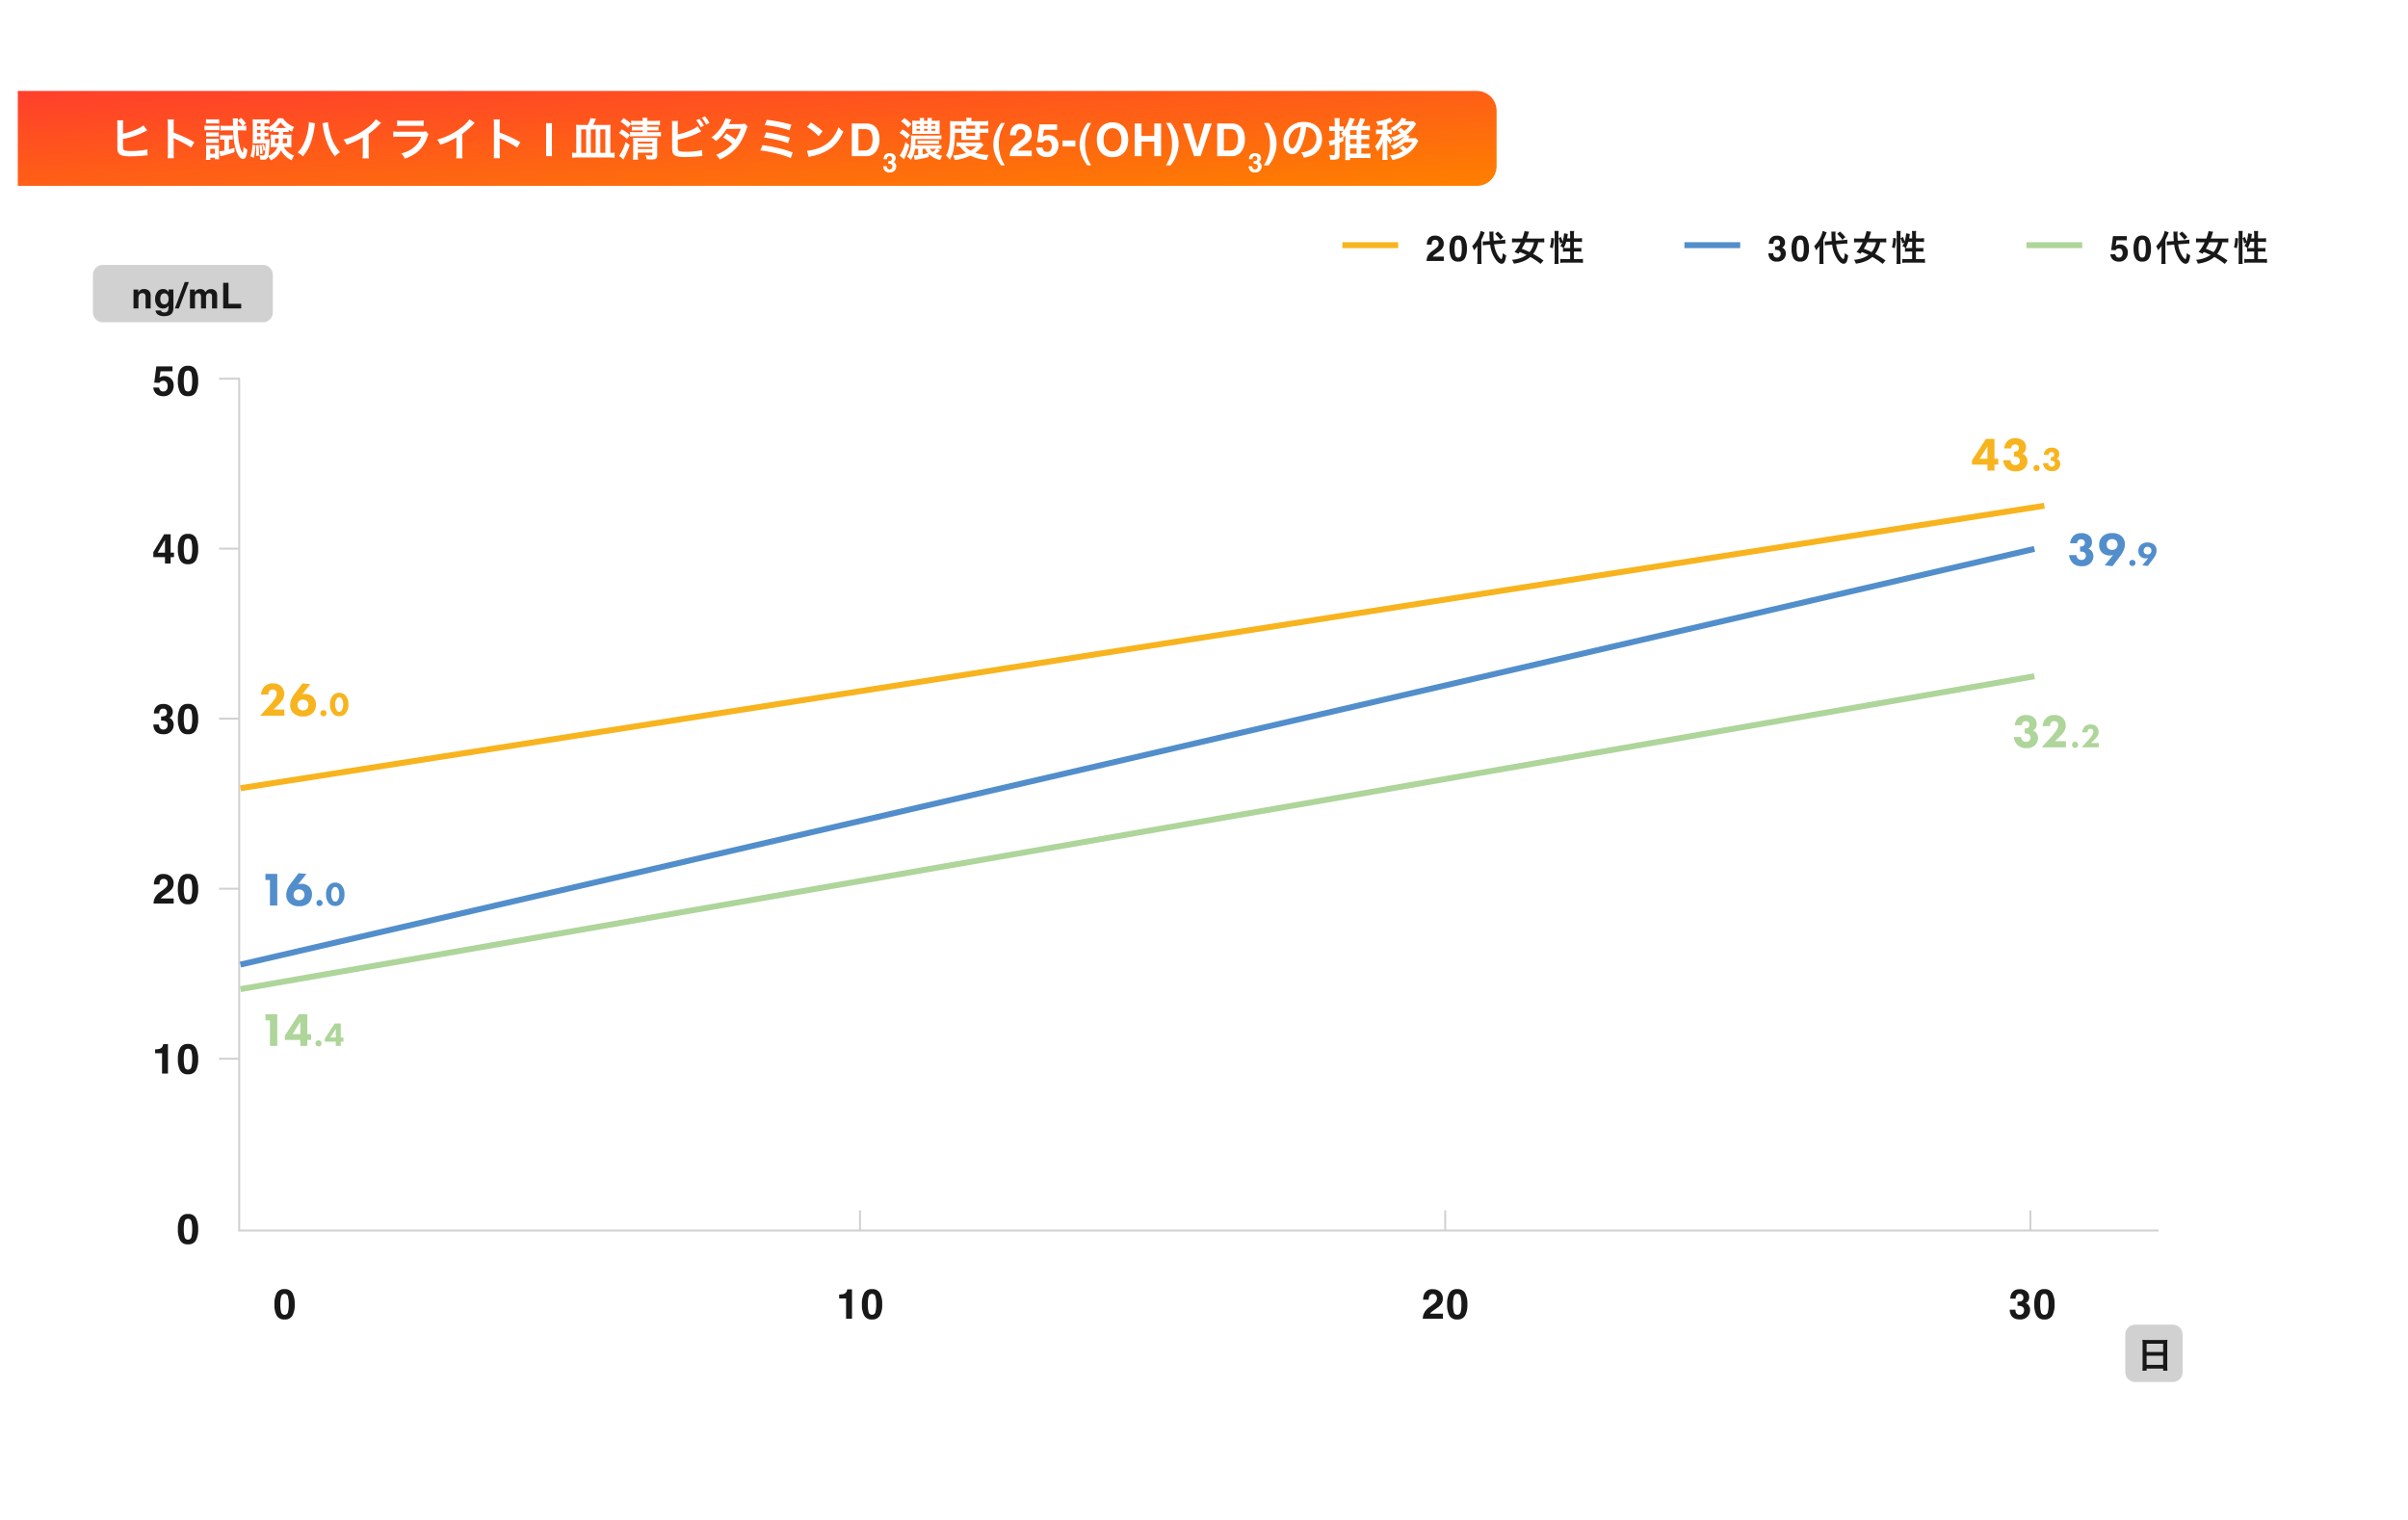 <?xml version="1.0" encoding="UTF-8"?> <svg xmlns="http://www.w3.org/2000/svg" xmlns:xlink="http://www.w3.org/1999/xlink" width="1218" height="769" viewBox="0 0 1218 769"><defs><filter id="パス_43386" x="0" y="0" width="1218" height="769" filterUnits="userSpaceOnUse"><feOffset dy="3"></feOffset><feGaussianBlur stdDeviation="3" result="blur"></feGaussianBlur><feFlood flood-opacity="0.161"></feFlood><feComposite operator="in" in2="blur"></feComposite><feComposite in="SourceGraphic"></feComposite></filter><linearGradient id="linear-gradient" x2="0.974" y2="1" gradientUnits="objectBoundingBox"><stop offset="0" stop-color="#ff3f2c"></stop><stop offset="1" stop-color="#fe7f00"></stop></linearGradient></defs><g id="グループ_18127" data-name="グループ 18127" transform="translate(-344 -1493)"><g transform="matrix(1, 0, 0, 1, 344, 1493)" filter="url(#パス_43386)"><path id="パス_43386-2" data-name="パス 43386" d="M20,0H1180a20,20,0,0,1,20,20V731a20,20,0,0,1-20,20H20A20,20,0,0,1,0,731V20A20,20,0,0,1,20,0Z" transform="translate(9 6)" fill="#fff"></path></g><path id="パス_38477" data-name="パス 38477" d="M21321.881,4325.843H20351V3895h-10.186" transform="translate(-19886.016 -2210.45)" fill="none" stroke="#d1d1d1" stroke-width="1"></path><path id="パス_43406" data-name="パス 43406" d="M-2.2-7.291a14,14,0,0,0,.42,3.922A1.692,1.692,0,0,0-.056-2.01,1.669,1.669,0,0,0,1.651-3.368a14.511,14.511,0,0,0,.405-3.922,14.35,14.35,0,0,0-.405-3.979A1.655,1.655,0,0,0-.056-12.561a1.679,1.679,0,0,0-1.723,1.292A13.849,13.849,0,0,0-2.2-7.291Zm2.143-7.68a4.2,4.2,0,0,1,3.984,2A11.57,11.57,0,0,1,5.071-7.291,11.508,11.508,0,0,1,3.927-1.62,4.207,4.207,0,0,1-.056.369,4.207,4.207,0,0,1-4.04-1.62a11.508,11.508,0,0,1-1.143-5.67A11.57,11.57,0,0,1-4.04-12.971,4.2,4.2,0,0,1-.056-14.971Z" transform="translate(488 2160)" fill="#181818"></path><path id="パス_43389" data-name="パス 43389" d="M-20.523-3.979a2.82,2.82,0,0,0,.667,1.471,1.888,1.888,0,0,0,1.436.518,1.937,1.937,0,0,0,1.656-.764A3.13,3.13,0,0,0-16.2-4.676,3.34,3.34,0,0,0-16.729-6.6a1.867,1.867,0,0,0-1.661-.784,2.858,2.858,0,0,0-.923.133,1.834,1.834,0,0,0-1.036.913l-2.625-.123,1.046-8.213h8.193v2.481h-6.081l-.533,3.25a6.109,6.109,0,0,1,1.056-.584,4.472,4.472,0,0,1,1.548-.236,4.651,4.651,0,0,1,3.22,1.241A4.614,4.614,0,0,1-13.15-4.912,5.662,5.662,0,0,1-14.473-1.23,4.81,4.81,0,0,1-18.431.39,5.257,5.257,0,0,1-21.917-.749a4.422,4.422,0,0,1-1.518-3.23ZM-8.039-7.291a14,14,0,0,0,.42,3.922A1.692,1.692,0,0,0-5.9-2.01,1.669,1.669,0,0,0-4.189-3.368a14.511,14.511,0,0,0,.405-3.922,14.35,14.35,0,0,0-.405-3.979A1.655,1.655,0,0,0-5.9-12.561a1.679,1.679,0,0,0-1.723,1.292A13.849,13.849,0,0,0-8.039-7.291Zm2.143-7.68a4.2,4.2,0,0,1,3.984,2A11.57,11.57,0,0,1-.769-7.291,11.508,11.508,0,0,1-1.912-1.62,4.207,4.207,0,0,1-5.9.369,4.207,4.207,0,0,1-9.88-1.62a11.508,11.508,0,0,1-1.143-5.67A11.57,11.57,0,0,1-9.88-12.971,4.2,4.2,0,0,1-5.9-14.971Z" transform="translate(445 1693)" fill="#181818"></path><path id="パス_43392" data-name="パス 43392" d="M-13.006-3.2h-1.682V0h-2.861V-3.2h-5.886V-5.752l5.465-9.023h3.281v9.29h1.682Zm-4.542-2.287V-11.9l-3.722,6.419Zm9.51-1.8a14,14,0,0,0,.42,3.922A1.692,1.692,0,0,0-5.9-2.01,1.669,1.669,0,0,0-4.189-3.368a14.511,14.511,0,0,0,.405-3.922,14.35,14.35,0,0,0-.405-3.979A1.655,1.655,0,0,0-5.9-12.561a1.679,1.679,0,0,0-1.723,1.292A13.849,13.849,0,0,0-8.039-7.291Zm2.143-7.68a4.2,4.2,0,0,1,3.984,2A11.57,11.57,0,0,1-.769-7.291,11.508,11.508,0,0,1-1.912-1.62,4.207,4.207,0,0,1-5.9.369,4.207,4.207,0,0,1-9.88-1.62a11.508,11.508,0,0,1-1.143-5.67A11.57,11.57,0,0,1-9.88-12.971,4.2,4.2,0,0,1-5.9-14.971Z" transform="translate(445 1778)" fill="#181818"></path><path id="パス_43393" data-name="パス 43393" d="M-20.564-4.563a3.343,3.343,0,0,0,.287,1.477A1.967,1.967,0,0,0-18.338-2.01a2.148,2.148,0,0,0,1.5-.59A2.191,2.191,0,0,0-16.2-4.3a1.912,1.912,0,0,0-1.189-1.958,6.038,6.038,0,0,0-2.133-.277V-8.624A5.534,5.534,0,0,0-17.528-8.9a1.71,1.71,0,0,0,.974-1.743,1.948,1.948,0,0,0-.5-1.384,1.82,1.82,0,0,0-1.4-.533,1.771,1.771,0,0,0-1.523.656,2.784,2.784,0,0,0-.467,1.753h-2.728a7.334,7.334,0,0,1,.379-2.1,4.731,4.731,0,0,1,1.128-1.61,3.93,3.93,0,0,1,1.364-.8,5.9,5.9,0,0,1,1.938-.277,5.158,5.158,0,0,1,3.44,1.1,3.671,3.671,0,0,1,1.307,2.958,3.27,3.27,0,0,1-.779,2.215,2.661,2.661,0,0,1-1.025.769,2.109,2.109,0,0,1,1.148.687,3.669,3.669,0,0,1,1.118,2.83,4.767,4.767,0,0,1-1.307,3.317A4.984,4.984,0,0,1-18.328.369q-3.158,0-4.389-2.061a6.117,6.117,0,0,1-.718-2.871ZM-8.039-7.291a14,14,0,0,0,.42,3.922A1.692,1.692,0,0,0-5.9-2.01,1.669,1.669,0,0,0-4.189-3.368a14.511,14.511,0,0,0,.405-3.922,14.35,14.35,0,0,0-.405-3.979A1.655,1.655,0,0,0-5.9-12.561a1.679,1.679,0,0,0-1.723,1.292A13.849,13.849,0,0,0-8.039-7.291Zm2.143-7.68a4.2,4.2,0,0,1,3.984,2A11.57,11.57,0,0,1-.769-7.291,11.508,11.508,0,0,1-1.912-1.62,4.207,4.207,0,0,1-5.9.369,4.207,4.207,0,0,1-9.88-1.62a11.508,11.508,0,0,1-1.143-5.67A11.57,11.57,0,0,1-9.88-12.971,4.2,4.2,0,0,1-5.9-14.971Z" transform="translate(445 1864)" fill="#181818"></path><path id="パス_43397" data-name="パス 43397" d="M-23.332,0a6.987,6.987,0,0,1,.687-2.922A8.262,8.262,0,0,1-19.692-6.07a21.656,21.656,0,0,0,2.615-2.071,3.061,3.061,0,0,0,.913-2.133,2.363,2.363,0,0,0-.523-1.569,1.842,1.842,0,0,0-1.5-.625A1.826,1.826,0,0,0-20-11.474a4.933,4.933,0,0,0-.328,1.825h-2.84a7.183,7.183,0,0,1,.687-3.066,4.279,4.279,0,0,1,4.153-2.225,5.266,5.266,0,0,1,3.753,1.307,4.521,4.521,0,0,1,1.395,3.461,4.685,4.685,0,0,1-.984,2.933,9.807,9.807,0,0,1-2.123,1.9l-1.169.831q-1.1.779-1.5,1.128a3.305,3.305,0,0,0-.682.81h6.491V0ZM-8.039-7.291a14,14,0,0,0,.42,3.922A1.692,1.692,0,0,0-5.9-2.01,1.669,1.669,0,0,0-4.189-3.368a14.511,14.511,0,0,0,.405-3.922,14.35,14.35,0,0,0-.405-3.979A1.655,1.655,0,0,0-5.9-12.561a1.679,1.679,0,0,0-1.723,1.292A13.849,13.849,0,0,0-8.039-7.291Zm2.143-7.68a4.2,4.2,0,0,1,3.984,2A11.57,11.57,0,0,1-.769-7.291,11.508,11.508,0,0,1-1.912-1.62,4.207,4.207,0,0,1-5.9.369,4.207,4.207,0,0,1-9.88-1.62a11.508,11.508,0,0,1-1.143-5.67A11.57,11.57,0,0,1-9.88-12.971,4.2,4.2,0,0,1-5.9-14.971Z" transform="translate(445 1950)" fill="#181818"></path><path id="パス_43402" data-name="パス 43402" d="M-22.532-10.254v-1.989a12.953,12.953,0,0,0,1.938-.185,2.733,2.733,0,0,0,1.436-.779,2.566,2.566,0,0,0,.574-1.066,2.448,2.448,0,0,0,.113-.595h2.43V0h-2.994V-10.254ZM-8.039-7.291a14,14,0,0,0,.42,3.922A1.692,1.692,0,0,0-5.9-2.01,1.669,1.669,0,0,0-4.189-3.368a14.511,14.511,0,0,0,.405-3.922,14.35,14.35,0,0,0-.405-3.979A1.655,1.655,0,0,0-5.9-12.561a1.679,1.679,0,0,0-1.723,1.292A13.849,13.849,0,0,0-8.039-7.291Zm2.143-7.68a4.2,4.2,0,0,1,3.984,2A11.57,11.57,0,0,1-.769-7.291,11.508,11.508,0,0,1-1.912-1.62,4.207,4.207,0,0,1-5.9.369,4.207,4.207,0,0,1-9.88-1.62a11.508,11.508,0,0,1-1.143-5.67A11.57,11.57,0,0,1-9.88-12.971,4.2,4.2,0,0,1-5.9-14.971Z" transform="translate(445 2036)" fill="#181818"></path><path id="パス_43405" data-name="パス 43405" d="M-8.039-7.291a14,14,0,0,0,.42,3.922A1.692,1.692,0,0,0-5.9-2.01,1.669,1.669,0,0,0-4.189-3.368a14.511,14.511,0,0,0,.405-3.922,14.35,14.35,0,0,0-.405-3.979A1.655,1.655,0,0,0-5.9-12.561a1.679,1.679,0,0,0-1.723,1.292A13.849,13.849,0,0,0-8.039-7.291Zm2.143-7.68a4.2,4.2,0,0,1,3.984,2A11.57,11.57,0,0,1-.769-7.291,11.508,11.508,0,0,1-1.912-1.62,4.207,4.207,0,0,1-5.9.369,4.207,4.207,0,0,1-9.88-1.62a11.508,11.508,0,0,1-1.143-5.67A11.57,11.57,0,0,1-9.88-12.971,4.2,4.2,0,0,1-5.9-14.971Z" transform="translate(445 2122)" fill="#181818"></path><path id="パス_43407" data-name="パス 43407" d="M-10.538-10.254v-1.989A12.953,12.953,0,0,0-8.6-12.428a2.733,2.733,0,0,0,1.436-.779,2.566,2.566,0,0,0,.574-1.066,2.448,2.448,0,0,0,.113-.595h2.43V0H-7.042V-10.254ZM3.955-7.291a14,14,0,0,0,.42,3.922A1.692,1.692,0,0,0,6.1-2.01,1.669,1.669,0,0,0,7.805-3.368a14.511,14.511,0,0,0,.405-3.922,14.35,14.35,0,0,0-.405-3.979A1.655,1.655,0,0,0,6.1-12.561a1.679,1.679,0,0,0-1.723,1.292A13.849,13.849,0,0,0,3.955-7.291ZM6.1-14.971a4.2,4.2,0,0,1,3.984,2,11.57,11.57,0,0,1,1.143,5.681,11.508,11.508,0,0,1-1.143,5.67A4.207,4.207,0,0,1,6.1.369,4.207,4.207,0,0,1,2.115-1.62,11.508,11.508,0,0,1,.971-7.291a11.57,11.57,0,0,1,1.143-5.681A4.2,4.2,0,0,1,6.1-14.971Z" transform="translate(779 2160)" fill="#181818"></path><path id="パス_43408" data-name="パス 43408" d="M-11.338,0a6.987,6.987,0,0,1,.687-2.922A8.262,8.262,0,0,1-7.7-6.07,21.656,21.656,0,0,0-5.083-8.142a3.061,3.061,0,0,0,.913-2.133,2.363,2.363,0,0,0-.523-1.569,1.842,1.842,0,0,0-1.5-.625,1.826,1.826,0,0,0-1.815.995,4.933,4.933,0,0,0-.328,1.825h-2.84a7.183,7.183,0,0,1,.687-3.066A4.279,4.279,0,0,1-6.334-14.94a5.266,5.266,0,0,1,3.753,1.307,4.521,4.521,0,0,1,1.395,3.461,4.685,4.685,0,0,1-.984,2.933,9.807,9.807,0,0,1-2.123,1.9l-1.169.831q-1.1.779-1.5,1.128a3.305,3.305,0,0,0-.682.81h6.491V0ZM3.955-7.291a14,14,0,0,0,.42,3.922A1.692,1.692,0,0,0,6.1-2.01,1.669,1.669,0,0,0,7.805-3.368a14.511,14.511,0,0,0,.405-3.922,14.35,14.35,0,0,0-.405-3.979A1.655,1.655,0,0,0,6.1-12.561a1.679,1.679,0,0,0-1.723,1.292A13.849,13.849,0,0,0,3.955-7.291ZM6.1-14.971a4.2,4.2,0,0,1,3.984,2,11.57,11.57,0,0,1,1.143,5.681,11.508,11.508,0,0,1-1.143,5.67A4.207,4.207,0,0,1,6.1.369,4.207,4.207,0,0,1,2.115-1.62,11.508,11.508,0,0,1,.971-7.291a11.57,11.57,0,0,1,1.143-5.681A4.2,4.2,0,0,1,6.1-14.971Z" transform="translate(1075 2160)" fill="#181818"></path><path id="パス_43409" data-name="パス 43409" d="M-8.569-4.563a3.343,3.343,0,0,0,.287,1.477A1.967,1.967,0,0,0-6.344-2.01a2.148,2.148,0,0,0,1.5-.59A2.191,2.191,0,0,0-4.2-4.3,1.912,1.912,0,0,0-5.391-6.255a6.038,6.038,0,0,0-2.133-.277V-8.624A5.534,5.534,0,0,0-5.534-8.9a1.71,1.71,0,0,0,.974-1.743,1.948,1.948,0,0,0-.5-1.384,1.82,1.82,0,0,0-1.4-.533A1.771,1.771,0,0,0-7.98-11.9a2.784,2.784,0,0,0-.467,1.753h-2.728a7.334,7.334,0,0,1,.379-2.1,4.731,4.731,0,0,1,1.128-1.61,3.93,3.93,0,0,1,1.364-.8,5.9,5.9,0,0,1,1.938-.277,5.158,5.158,0,0,1,3.44,1.1,3.671,3.671,0,0,1,1.307,2.958A3.27,3.27,0,0,1-2.4-8.665,2.661,2.661,0,0,1-3.422-7.9a2.109,2.109,0,0,1,1.148.687,3.669,3.669,0,0,1,1.118,2.83A4.767,4.767,0,0,1-2.463-1.061,4.984,4.984,0,0,1-6.334.369q-3.158,0-4.389-2.061a6.117,6.117,0,0,1-.718-2.871ZM3.955-7.291a14,14,0,0,0,.42,3.922A1.692,1.692,0,0,0,6.1-2.01,1.669,1.669,0,0,0,7.805-3.368a14.511,14.511,0,0,0,.405-3.922,14.35,14.35,0,0,0-.405-3.979A1.655,1.655,0,0,0,6.1-12.561a1.679,1.679,0,0,0-1.723,1.292A13.849,13.849,0,0,0,3.955-7.291ZM6.1-14.971a4.2,4.2,0,0,1,3.984,2,11.57,11.57,0,0,1,1.143,5.681,11.508,11.508,0,0,1-1.143,5.67A4.207,4.207,0,0,1,6.1.369,4.207,4.207,0,0,1,2.115-1.62,11.508,11.508,0,0,1,.971-7.291a11.57,11.57,0,0,1,1.143-5.681A4.2,4.2,0,0,1,6.1-14.971Z" transform="translate(1372 2160)" fill="#181818"></path><path id="パス_38479" data-name="パス 38479" d="M20359.291,3909.518h10.2" transform="translate(-19904.51 -2139.019)" fill="none" stroke="#d1d1d1" stroke-width="1"></path><path id="パス_38480" data-name="パス 38480" d="M20359.291,3909.518h10.2" transform="translate(-19904.51 -2053.018)" fill="none" stroke="#d1d1d1" stroke-width="1"></path><path id="パス_38481" data-name="パス 38481" d="M20359.291,3909.518h10.2" transform="translate(-19904.51 -1967.018)" fill="none" stroke="#d1d1d1" stroke-width="1"></path><path id="パス_38482" data-name="パス 38482" d="M20359.291,3909.518h10.2" transform="translate(-19904.51 -1881.019)" fill="none" stroke="#d1d1d1" stroke-width="1"></path><path id="パス_43390" data-name="パス 43390" d="M5,0H86a5,5,0,0,1,5,5V24a5,5,0,0,1-5,5H5a5,5,0,0,1-5-5V5A5,5,0,0,1,5,0Z" transform="translate(391 1627)" fill="#d1d1d1"></path><path id="パス_43391" data-name="パス 43391" d="M-49.674-9.809a3.7,3.7,0,0,1,2.43.778,3.163,3.163,0,0,1,.945,2.58V0h-2.566V-5.827a2.659,2.659,0,0,0-.2-1.16,1.422,1.422,0,0,0-1.406-.738,1.744,1.744,0,0,0-1.749,1.081,3.713,3.713,0,0,0-.246,1.459V0h-2.5V-9.562h2.417v1.4a4.252,4.252,0,0,1,.914-1.063A3.177,3.177,0,0,1-49.674-9.809Zm10.34,7.752a1.935,1.935,0,0,0,1.485-.664,3.072,3.072,0,0,0,.606-2.114,3.235,3.235,0,0,0-.576-2.074A1.882,1.882,0,0,0-39.36-7.62,1.818,1.818,0,0,0-41.18-6.381a4.395,4.395,0,0,0-.264,1.626,3.71,3.71,0,0,0,.281,1.485A1.833,1.833,0,0,0-39.334-2.057Zm-.624-7.752a3.3,3.3,0,0,1,1.257.22A3.01,3.01,0,0,1-37.224-8.2V-9.58h2.435V-.492A5.09,5.09,0,0,1-35.414,2.3Q-36.486,3.92-39.527,3.92a5.6,5.6,0,0,1-3-.721,2.659,2.659,0,0,1-1.283-2.153h2.725a1.128,1.128,0,0,0,.343.633,2.117,2.117,0,0,0,1.362.343,1.83,1.83,0,0,0,1.811-.905,4.585,4.585,0,0,0,.3-1.951V-1.45a3.055,3.055,0,0,1-.773.923,3.11,3.11,0,0,1-1.942.571,3.676,3.676,0,0,1-2.949-1.3,5.241,5.241,0,0,1-1.1-3.511,5.919,5.919,0,0,1,1.063-3.59A3.514,3.514,0,0,1-39.958-9.809Zm10.911-3.542h2.083L-32,0h-2.065Zm13.381,3.56a3.335,3.335,0,0,1,1.248.246,2.784,2.784,0,0,1,1.116.861,2.752,2.752,0,0,1,.545,1.23,8.5,8.5,0,0,1,.088,1.415L-12.686,0h-2.566V-6.1a2,2,0,0,0-.176-.9,1.249,1.249,0,0,0-1.23-.668,1.44,1.44,0,0,0-1.433.861,2.7,2.7,0,0,0-.2,1.1V0h-2.522V-5.7a3.2,3.2,0,0,0-.176-1.239,1.227,1.227,0,0,0-1.239-.694,1.479,1.479,0,0,0-1.441.694,2.675,2.675,0,0,0-.2,1.178V0h-2.54V-9.562h2.435v1.4A4.031,4.031,0,0,1-23.1-9.229a3.007,3.007,0,0,1,1.89-.562,2.989,2.989,0,0,1,1.775.483,2.812,2.812,0,0,1,.826,1.151A3.185,3.185,0,0,1-17.389-9.4,3.728,3.728,0,0,1-15.666-9.791Zm6.042-3.164h2.707V-2.329H-.5V0H-9.624Z" transform="translate(466.5 1649)" fill="#181818"></path><path id="パス_43410" data-name="パス 43410" d="M5,0H24a5,5,0,0,1,5,5V24a5,5,0,0,1-5,5H5a5,5,0,0,1-5-5V5A5,5,0,0,1,5,0Z" transform="translate(1419 2163)" fill="#d1d1d1"></path><path id="パス_43411" data-name="パス 43411" d="M-15.246-.882A18.88,18.88,0,0,1-15.354,1.3h2.142V.216h8.37V1.3h2.178A18.235,18.235,0,0,1-2.772-.882V-12.51a16.264,16.264,0,0,1,.09-1.836,14.484,14.484,0,0,1-1.944.09h-8.712a15.89,15.89,0,0,1-2-.09c.054.594.09,1.224.09,1.926Zm2.034-11.466h8.37v4.176h-8.37Zm0,6.066h8.37v4.608h-8.37Z" transform="translate(1443 2185)" fill="#181818"></path><path id="パス_43387" data-name="パス 43387" d="M0,0H738a10,10,0,0,1,10,10V38a10,10,0,0,1-10,10H0Z" transform="translate(353 1539)" fill="url(#linear-gradient)"></path><path id="パス_43388" data-name="パス 43388" d="M7.222-16.008a12.813,12.813,0,0,1,.115-2.139H4.255a12.441,12.441,0,0,1,.092,2.116L4.37-5.359a17.108,17.108,0,0,0,.069,2.093A3.18,3.18,0,0,0,5.566-.92c.9.69,2.484.989,5.359.989,1.725,0,4.6-.138,6.44-.322,1.656-.161,1.817-.184,2.277-.184L19.5-3.5a15.564,15.564,0,0,1-2.622.529,43.375,43.375,0,0,1-5.336.368C9.315-2.6,8-2.783,7.613-3.2,7.291-3.5,7.2-4.025,7.2-5.359v-.322a.084.084,0,0,0,.023-.069V-8.717A35.326,35.326,0,0,0,11.776-9.8a41.719,41.719,0,0,0,6.578-2.714c.575-.276.621-.3,1.081-.506l-1.84-2.576a14.1,14.1,0,0,1-3.427,1.955,31.3,31.3,0,0,1-6.946,2.254ZM32.936,1.035a25.285,25.285,0,0,1-.092-2.553V-7.59a11.891,11.891,0,0,0-.092-1.564,7.432,7.432,0,0,0,.782.391A54.417,54.417,0,0,1,41.676-4.37l1.61-2.714a67.573,67.573,0,0,0-10.442-4.853v-4.278a15.418,15.418,0,0,1,.092-2.415H29.785a14.783,14.783,0,0,1,.138,2.346V-1.541a15.494,15.494,0,0,1-.138,2.576ZM69.368-16.583a13.388,13.388,0,0,0-2.415-2.783L65.3-18.078a14.051,14.051,0,0,1,2.208,2.737H65.3c-.023-.92-.023-1.058-.023-1.725a12.952,12.952,0,0,1,.092-2.047H62.721a7.437,7.437,0,0,1,.092,1.219l.069,2.553h-3.8c-.989,0-1.794-.046-2.507-.115v2.53a20.717,20.717,0,0,1,2.484-.138h3.887A36.611,36.611,0,0,0,64.193-3.68C65.113-.6,66.562,1.4,67.9,1.4A1.657,1.657,0,0,0,69.391.276a11.573,11.573,0,0,0,.69-3.611,7.3,7.3,0,0,1-1.932-1.4c-.023.874-.115,2.116-.184,2.622-.046.253-.115.368-.184.368-.23,0-.851-1.242-1.311-2.645a32.833,32.833,0,0,1-1.1-8.671h1.725a21,21,0,0,1,2.484.138v-2.53a11.6,11.6,0,0,1-1.633.115ZM58.489-8.418v5.566a16.8,16.8,0,0,1-2.484.391l.46,2.53c.322-.092.506-.138.782-.207A47.838,47.838,0,0,0,63.6-2.047l-.046-2.208c-1.334.437-1.794.575-2.714.851V-8.418h.506a13.521,13.521,0,0,1,1.38.069v-2.323a10.662,10.662,0,0,1-1.61.092H58.19a11.737,11.737,0,0,1-1.863-.115v2.369a13.381,13.381,0,0,1,1.748-.092ZM49.2-16.491a14.345,14.345,0,0,1,1.863-.092H54a13.683,13.683,0,0,1,1.863.092v-2.231A10.254,10.254,0,0,1,54-18.607H51.06a10.1,10.1,0,0,1-1.863-.115Zm-.759,3.381a13.746,13.746,0,0,1,1.84-.092h3.979a15.877,15.877,0,0,1,1.748.069v-2.346a12.1,12.1,0,0,1-1.84.092H50.278a10.131,10.131,0,0,1-1.84-.115Zm.828,3.22a11.648,11.648,0,0,1,1.449-.069h3.519a11.332,11.332,0,0,1,1.4.069v-2.162a10.121,10.121,0,0,1-1.4.069H50.715a8.536,8.536,0,0,1-1.449-.069Zm0,3.22a8.525,8.525,0,0,1,1.426-.069h3.5a11.906,11.906,0,0,1,1.449.069V-8.832a7.834,7.834,0,0,1-1.426.069h-3.5a8.536,8.536,0,0,1-1.449-.069Zm2.116,8.533V.782h2.3v.759h2.162a12.131,12.131,0,0,1-.092-1.61V-4a13.218,13.218,0,0,1,.069-1.656,11.756,11.756,0,0,1-1.564.069H50.968a16.276,16.276,0,0,1-1.794-.069,13.751,13.751,0,0,1,.092,1.771v3.5c0,.759-.046,1.541-.115,2.254Zm-.046-5.589h2.369v2.484H51.336Zm38.111-8.533a11.687,11.687,0,0,1,1.61.092v-1.15a15.714,15.714,0,0,0,1.679.943,7.743,7.743,0,0,1,1.035-2.369A13.783,13.783,0,0,1,90-17.066a8.447,8.447,0,0,1-1.886-2.116H85.675a9.974,9.974,0,0,1-2.185,2.645,14.579,14.579,0,0,1-2.714,1.978v-.621a10.473,10.473,0,0,1-1.541.092h-.46v-1.495h.759a9.351,9.351,0,0,1,1.748.115V-18.7a13.3,13.3,0,0,1-2.162.115H75.1a15.983,15.983,0,0,1-2.323-.115,20.89,20.89,0,0,1,.092,2.369v7.958a15.908,15.908,0,0,1-.092,1.955c.506-.046,1.15-.069,1.863-.069H79.3c0,1.334-.046,1.955-.138,3.174a14.836,14.836,0,0,0-.713-2.76l-.874.276A16.743,16.743,0,0,1,78.2-2.668l.943-.391c-.23,2.438-.391,2.714-1.357,2.714a7.318,7.318,0,0,1-1.564-.207,6.393,6.393,0,0,1,.368,2.277,12.411,12.411,0,0,0,1.288.069c1.794,0,2.3-.3,2.737-1.656a6.87,6.87,0,0,1,1.357,1.955A9.929,9.929,0,0,0,87.124-2.99a11.469,11.469,0,0,0,5.428,5.083,8.464,8.464,0,0,1,1.2-2.415,11.33,11.33,0,0,1-3.174-1.817A7.782,7.782,0,0,1,88.6-4.6h2.07c.644,0,1.1.023,1.771.069a14,14,0,0,1-.069-1.656V-9.292a12.484,12.484,0,0,1,.092-1.633,18.084,18.084,0,0,1-1.863.069H88.182c0-.437,0-.552-.023-1.4Zm-3.473,0v1.4H83.72a16.77,16.77,0,0,1-1.817-.069c.046.6.069.874.069,1.633v3.105a11.668,11.668,0,0,1-.092,1.679A14.508,14.508,0,0,1,83.7-4.6H85.33A8.177,8.177,0,0,1,80.707-.138a37.743,37.743,0,0,0,.621-6.555c.023-.989.046-1.495.092-1.909a11.53,11.53,0,0,1-1.84.092h-.805v-1.541h.437a10.886,10.886,0,0,1,1.541.092v-1.955a9.519,9.519,0,0,1-1.541.092h-.437v-1.495h.46a10.473,10.473,0,0,1,1.541.092v-.9a6.105,6.105,0,0,1,.966,1.817c.736-.46.989-.644,1.449-.966v1.1a10.4,10.4,0,0,1,1.564-.092ZM85.951-8.97a23.591,23.591,0,0,1-.161,2.438H84.111V-8.97Zm4.255,0v2.438H88c.069-.69.092-1.081.138-2.438ZM76.774-10.051V-8.51h-1.7v-1.541Zm0-1.771h-1.7v-1.495h1.7Zm0-3.266h-1.7v-1.495h1.7Zm8,.805h-.345a14.831,14.831,0,0,0,2.461-2.783,14.493,14.493,0,0,0,2.783,2.783ZM72.7-5.865A19.663,19.663,0,0,1,71.668.046l1.656.805a28.365,28.365,0,0,0,.92-6.371Zm1.817.345c.069.92.092,1.2.092,2.3,0,1.564-.023,2-.092,3.174l1.518-.23V-1.4c0-1.4-.069-2.6-.23-4.324Zm1.633-.069a23.5,23.5,0,0,1,.46,4.6l1.242-.368a24.689,24.689,0,0,0-.644-4.508Zm25.07-11.638v.322a16.877,16.877,0,0,1-.207,2.231,27.971,27.971,0,0,1-2.162,7.889,15.5,15.5,0,0,1-3.289,4.9A10.082,10.082,0,0,1,98.187.092a21.96,21.96,0,0,0,4.071-7.107,41.149,41.149,0,0,0,1.817-7.866,9.736,9.736,0,0,1,.3-1.771Zm6.831.552a11.46,11.46,0,0,1,.322,1.656,36.025,36.025,0,0,0,2.185,8.372,24.162,24.162,0,0,0,3.91,6.762A9.912,9.912,0,0,1,117-2a22.245,22.245,0,0,1-5.129-9.936,29.774,29.774,0,0,1-.966-5.29Zm27.048-2a18.4,18.4,0,0,1-4.278,4.3A33.59,33.59,0,0,1,118.749-8.4a8.651,8.651,0,0,1,1.541,2.622A37.265,37.265,0,0,0,128.5-9.5v8.1a12.936,12.936,0,0,1-.138,2.484h3.22a17.4,17.4,0,0,1-.115-2.553v-9.821a40.671,40.671,0,0,0,5.428-4.738,9.475,9.475,0,0,1,.851-.805Zm10.764,3.427a17.687,17.687,0,0,1,2.645-.115h8.119a17.686,17.686,0,0,1,2.645.115v-2.829a13.087,13.087,0,0,1-2.691.161h-8.027a13.087,13.087,0,0,1-2.691-.161Zm14.582,2.668a10.06,10.06,0,0,1-2.6.207H146.9a16.326,16.326,0,0,1-2.99-.161v2.806a23.4,23.4,0,0,1,2.944-.115h11.2a11.967,11.967,0,0,1-3.7,5.382,14.936,14.936,0,0,1-6.394,3.036,8.014,8.014,0,0,1,1.794,2.668,20.467,20.467,0,0,0,6.026-3.128,16.264,16.264,0,0,0,5.336-7.774,10.37,10.37,0,0,1,.644-1.449Zm22.034-6.095a18.4,18.4,0,0,1-4.278,4.3A33.59,33.59,0,0,1,166.129-8.4a8.651,8.651,0,0,1,1.541,2.622A37.265,37.265,0,0,0,175.881-9.5v8.1a12.936,12.936,0,0,1-.138,2.484h3.22a17.4,17.4,0,0,1-.115-2.553v-9.821a40.671,40.671,0,0,0,5.428-4.738,9.475,9.475,0,0,1,.851-.805ZM197.846,1.035a25.285,25.285,0,0,1-.092-2.553V-7.59a11.891,11.891,0,0,0-.092-1.564,7.433,7.433,0,0,0,.782.391,54.416,54.416,0,0,1,8.142,4.393l1.61-2.714a67.573,67.573,0,0,0-10.442-4.853v-4.278a15.419,15.419,0,0,1,.092-2.415H194.7a14.784,14.784,0,0,1,.138,2.346V-1.541a15.494,15.494,0,0,1-.138,2.576Zm26.331-17.746V0h-2.954V-16.711ZM239-15.778a22.373,22.373,0,0,1-2.645-.115,21.366,21.366,0,0,1,.138,2.553V-1.7h-.529a8.283,8.283,0,0,1-1.587-.115v2.6a28.28,28.28,0,0,1,3.013-.138h15.548a28.128,28.128,0,0,1,2.944.138v-2.6a8.389,8.389,0,0,1-1.61.115h-.552V-13.271a18.056,18.056,0,0,1,.138-2.622,20.7,20.7,0,0,1-2.576.115h-6.256a33.878,33.878,0,0,0,1.426-3.128l-2.852-.322a12.738,12.738,0,0,1-1.334,3.45Zm2.484,2.231V-1.7H239V-13.547Zm4.83,0V-1.7h-2.484V-13.547Zm2.346,0h2.53V-1.7h-2.53ZM264.211-16.4v.736a14.48,14.48,0,0,1,2.346-.115h3.5v.9h-3.289a20.269,20.269,0,0,1-2.162-.092v2.024a19.371,19.371,0,0,1,2.185-.092h3.266v.874h-3.795a16.982,16.982,0,0,1-2.576-.138v2.369a18.827,18.827,0,0,1,2.553-.138h10.626a14,14,0,0,1,2.461.138v-2.346a17.068,17.068,0,0,1-2.507.115h-4.393v-.874h3.565a18.666,18.666,0,0,1,2.093.092v-2.024a17.093,17.093,0,0,1-2.116.092h-3.542v-.9h4a16.07,16.07,0,0,1,2.392.115v-2.3a17.911,17.911,0,0,1-2.438.138h-3.956a6.375,6.375,0,0,1,.138-1.564h-2.645a6.16,6.16,0,0,1,.138,1.564H266.6a17.417,17.417,0,0,1-2.392-.138v1.541a24.062,24.062,0,0,0-3.772-2.829l-1.564,1.794a20.282,20.282,0,0,1,3.772,3.036Zm3.4,14.605H275v.9c0,.46-.138.552-.874.552a24.605,24.605,0,0,1-2.645-.207,7.079,7.079,0,0,1,.667,2.116c1.426.092,1.564.092,2.185.092,1.38,0,1.978-.092,2.369-.391a2.117,2.117,0,0,0,.713-1.84v-6.44a20.633,20.633,0,0,1,.092-2.369,13.117,13.117,0,0,1-2.07.092h-8c-1.035,0-1.4-.023-2.231-.069a18.4,18.4,0,0,1,.069,2.162V-.92a26.054,26.054,0,0,1-.115,2.714h2.6a20.319,20.319,0,0,1-.138-2.714Zm0-1.817V-4.623H275v1.012Zm0-2.806v-.92H275v.92Zm-9.522-5.313a23.146,23.146,0,0,1,4.071,3.082l1.472-2.116a28.4,28.4,0,0,0-4.094-2.829Zm3.335,4.6a22.591,22.591,0,0,1-3.266,6.923l2.185,1.886c.115-.207.115-.23.322-.644A49.381,49.381,0,0,0,263.5-5.658Zm26.4-8.533a11.674,11.674,0,0,1,.115-2.139h-3.082a12.147,12.147,0,0,1,.092,2.116l.023,10.672a17.333,17.333,0,0,0,.069,2.116,3.18,3.18,0,0,0,1.127,2.346c.9.69,2.484.989,5.382.989,1.4,0,4.3-.138,5.658-.276,2.438-.23,2.553-.253,3.036-.253l-.138-3.059a13.589,13.589,0,0,1-2.622.552,43.375,43.375,0,0,1-5.336.368c-2.231,0-3.542-.184-3.933-.6-.322-.322-.414-.851-.414-2.185a1.526,1.526,0,0,1,.023-.3V-8.349a38.942,38.942,0,0,0,9.821-3.174c1.219-.6,1.909-.92,2.07-.989l-1.84-2.6c-1.495,1.4-6.578,3.45-10.051,4.094Zm9.292-2.484a14.71,14.71,0,0,1,2.277,3.519l1.656-.759a14.624,14.624,0,0,0-2.3-3.5Zm6.716,1.357a13.531,13.531,0,0,0-2.254-3.335L300-19.389a17.117,17.117,0,0,1,2.208,3.427Zm17.848.276a6.038,6.038,0,0,1-2.024.276c-5.612.046-5.612.046-5.98.092a11.456,11.456,0,0,0,.552-1.1,12.122,12.122,0,0,1,.69-1.288l-2.99-.667a14.021,14.021,0,0,1-1.334,3.2,19.773,19.773,0,0,1-5.773,6.555,7.3,7.3,0,0,1,2.3,1.84,23.8,23.8,0,0,0,5.382-6.187l7.153-.069a21.975,21.975,0,0,1-2.576,5.428,29.937,29.937,0,0,0-4.623-3.082l-1.748,2.047a26.038,26.038,0,0,1,4.715,3.289,16.7,16.7,0,0,1-3.772,3.2,23.181,23.181,0,0,1-4.485,2.3,7.3,7.3,0,0,1,1.909,2.369c4.9-2.254,8.142-4.968,10.488-8.786a38.574,38.574,0,0,0,2.944-6.325,4.12,4.12,0,0,1,.713-1.541Zm10.143.782a60.673,60.673,0,0,1,12.558,2.645l.92-2.829A76.668,76.668,0,0,0,332.866-18.4Zm-.368,6.325A50.583,50.583,0,0,1,337.282-8.4a39.533,39.533,0,0,1,6.325,1.84l.9-2.829a72.275,72.275,0,0,0-11.983-2.668ZM329.6-2.944a63.99,63.99,0,0,1,7.222,1.334A42.2,42.2,0,0,1,344.964.966l.989-2.9a72,72,0,0,0-15.272-3.634Zm23.621-11.822a24.147,24.147,0,0,1,5.865,4.669l1.978-2.507a32.574,32.574,0,0,0-5.934-4.439Zm.8,15.18a8.143,8.143,0,0,1,1.518-.391,24.843,24.843,0,0,0,8.763-3.45c3.151-2.093,5.336-4.807,7.291-9.016A9.918,9.918,0,0,1,369.16-14.7a19.2,19.2,0,0,1-2.346,4.6,15.367,15.367,0,0,1-6.831,5.635,21.916,21.916,0,0,1-6.808,1.7Zm25.189-14.093v10.8H382.4a3.445,3.445,0,0,0,3.414-2.415,8.516,8.516,0,0,0,.528-3.156,7.769,7.769,0,0,0-.792-3.88q-.792-1.353-3.15-1.353Zm3.773-2.875a8.7,8.7,0,0,1,2.561.359,5.465,5.465,0,0,1,2.819,2.1,7.366,7.366,0,0,1,1.179,2.673,12.832,12.832,0,0,1,.314,2.74,11,11,0,0,1-1.325,5.593A5.979,5.979,0,0,1,382.989,0h-7.131V-16.554Zm10.6,21.639a2.136,2.136,0,0,0,.183.943,1.257,1.257,0,0,0,1.238.688,1.372,1.372,0,0,0,.96-.377,1.4,1.4,0,0,0,.409-1.084A1.221,1.221,0,0,0,395.624,4a3.857,3.857,0,0,0-1.363-.177V2.491a3.535,3.535,0,0,0,1.271-.177,1.093,1.093,0,0,0,.622-1.114,1.245,1.245,0,0,0-.318-.884,1.163,1.163,0,0,0-.894-.341,1.132,1.132,0,0,0-.973.419,1.779,1.779,0,0,0-.3,1.12h-1.742a4.685,4.685,0,0,1,.242-1.343,3.022,3.022,0,0,1,.721-1.028,2.51,2.51,0,0,1,.871-.511A3.77,3.77,0,0,1,395-1.544a3.3,3.3,0,0,1,2.2.7,2.346,2.346,0,0,1,.835,1.89,2.089,2.089,0,0,1-.5,1.415,1.7,1.7,0,0,1-.655.491,1.347,1.347,0,0,1,.734.439,2.344,2.344,0,0,1,.714,1.808,3.045,3.045,0,0,1-.835,2.119,3.184,3.184,0,0,1-2.473.914,2.992,2.992,0,0,1-2.8-1.317,3.908,3.908,0,0,1-.459-1.834Zm25.433-8.834h.322a14.422,14.422,0,0,1,1.84.092V-5.566a12.025,12.025,0,0,1-1.886.092H407.986c.046-.759.092-1.7.092-2.3v-.874h10.9a13.242,13.242,0,0,1,2.208.115v-2.024a12.4,12.4,0,0,1-2.231.115H407.848a15.944,15.944,0,0,1-2.116-.092,16.046,16.046,0,0,1,.092,2.07c0,4.485-.506,6.532-2.093,8.625a5.778,5.778,0,0,1,1.932,1.748,12.727,12.727,0,0,0,2.162-5.658h1.564V-.575c-.644.069-1.656.161-1.978.161H407.2l.529,2.323c.483-.115,1.081-.23,1.7-.345A46.751,46.751,0,0,0,414.771.391V-1.127a11.8,11.8,0,0,0,5.865,3.059A6.316,6.316,0,0,1,421.648-.3a9.986,9.986,0,0,1-3.243-.874,13.458,13.458,0,0,0,2.07-1.725Zm-.437,0a7.905,7.905,0,0,1-1.84,1.587,4.629,4.629,0,0,1-1.426-1.587Zm-5.543,0a8.292,8.292,0,0,0,1.334,2.185c-1.012.276-1.633.414-2.714.621V-3.749Zm3.266-14.168a7.875,7.875,0,0,1,.092-1.426h-2.3a7.106,7.106,0,0,1,.092,1.426h-1.817a7.254,7.254,0,0,1,.092-1.426h-2.3a7.405,7.405,0,0,1,.092,1.426h-1.748a18.245,18.245,0,0,1-2.139-.092,16.219,16.219,0,0,1,.092,2.093v2.6a15.158,15.158,0,0,1-.092,2.07c.552-.023,1.035-.046,1.771-.046H418.4c.92,0,1.334.023,1.955.046a17.092,17.092,0,0,1-.092-2.116v-2.576a17.471,17.471,0,0,1,.092-2.07,17.688,17.688,0,0,1-2.162.092Zm-5.934,1.679v.9h-1.817v-.9Zm2,0H414.2v.9h-1.817Zm3.8,0h1.955v.9h-1.955Zm-5.8,2.415v.943h-1.817v-.943Zm2,0H414.2v.943h-1.817Zm3.8,0h1.955v.943h-1.955Zm-15.433-3.8a15.5,15.5,0,0,1,3.542,3.243l1.725-1.817a15.453,15.453,0,0,0-3.542-3.059ZM400-11.776a15.411,15.411,0,0,1,3.726,3.013l1.564-1.932a16.741,16.741,0,0,0-3.7-2.829Zm2.967,4.669a20.163,20.163,0,0,1-2.9,6.808l2.208,1.84a33.116,33.116,0,0,0,2.645-7.153ZM420.015-8a11.551,11.551,0,0,1-1.725.092h-7.521A10.692,10.692,0,0,1,409.09-8v1.84a11.266,11.266,0,0,1,1.679-.092h7.5a12.936,12.936,0,0,1,1.748.092Zm11.293-3.818V-9.66a13.558,13.558,0,0,1-.092,1.449c.414-.023.713-.023,1.61-.023h6.394c.92,0,.966,0,1.5.023a12.716,12.716,0,0,1-.069-1.449v-2.162h2.208a14.561,14.561,0,0,1,2.047.092v-2.277a12.427,12.427,0,0,1-2.047.115h-2.208V-15.5h1.771a23.754,23.754,0,0,1,2.415.092V-17.8a20.781,20.781,0,0,1-2.783.138h-5.7v-.483a5.527,5.527,0,0,1,.115-1.334h-2.737a7.726,7.726,0,0,1,.115,1.311v.506h-5.727c-.989,0-1.794-.046-2.6-.115.069.828.092,1.426.092,3.128,0,5.451-.161,7.981-.667,10.373a12.457,12.457,0,0,1-1.426,3.933,9.5,9.5,0,0,1,1.932,2.116A16.559,16.559,0,0,0,427.4-3.7a47.71,47.71,0,0,0,.644-8.119Zm-3.243-2.07V-15.5h3.243v1.61Zm5.658,0V-15.5h4.508v1.61Zm0,2.07h4.508v1.587h-4.508Zm7.544,4.83c-.552.046-.966.069-1.909.069h-8.027a15.986,15.986,0,0,1-2.461-.115v2.162c.483-.046.828-.069,1.633-.092A13.337,13.337,0,0,0,433.631-1.7a21.735,21.735,0,0,1-6.578,1.288,7.821,7.821,0,0,1,.9,2.369A24.774,24.774,0,0,0,435.816-.3a22.85,22.85,0,0,0,8.3,2.231,11.248,11.248,0,0,1,.966-2.6,20.213,20.213,0,0,1-6.808-1.081,18.831,18.831,0,0,0,3.8-3.45c.207-.23.23-.253.437-.46Zm-2.461,2.024a12.957,12.957,0,0,1-2.852,2.162,9.026,9.026,0,0,1-2.668-2.162Zm8.629-.95a16.631,16.631,0,0,1,1.46-6.648,16.862,16.862,0,0,1,1.741-3.156l.8-1.1,1.842.022a30.954,30.954,0,0,0-2.123,4.5,19.245,19.245,0,0,0-.932,6.177,21.324,21.324,0,0,0,.359,4.054,18.875,18.875,0,0,0,1.965,5.447l.685,1.258h-1.9A22.3,22.3,0,0,1,448.558-.27,15.1,15.1,0,0,1,447.435-5.918ZM455.717,0a7.652,7.652,0,0,1,.752-3.2A9.049,9.049,0,0,1,459.7-6.648a23.717,23.717,0,0,0,2.864-2.269,3.353,3.353,0,0,0,1-2.336,2.588,2.588,0,0,0-.573-1.718,2.017,2.017,0,0,0-1.64-.685,2,2,0,0,0-1.988,1.089,5.4,5.4,0,0,0-.359,2H455.9a7.867,7.867,0,0,1,.752-3.358,4.686,4.686,0,0,1,4.548-2.437,5.767,5.767,0,0,1,4.11,1.432,4.951,4.951,0,0,1,1.527,3.79,5.131,5.131,0,0,1-1.078,3.212,10.741,10.741,0,0,1-2.325,2.078l-1.28.91q-1.2.854-1.645,1.235a3.62,3.62,0,0,0-.747.887h7.109V0Zm16.559-4.357a3.089,3.089,0,0,0,.73,1.612,2.068,2.068,0,0,0,1.572.567,2.122,2.122,0,0,0,1.814-.837,3.428,3.428,0,0,0,.623-2.106,3.658,3.658,0,0,0-.584-2.106,2.045,2.045,0,0,0-1.819-.859,3.131,3.131,0,0,0-1.011.146,2.009,2.009,0,0,0-1.134,1l-2.875-.135,1.146-9h8.973v2.718h-6.66l-.584,3.56a6.692,6.692,0,0,1,1.157-.64,4.9,4.9,0,0,1,1.7-.258,5.094,5.094,0,0,1,3.526,1.359,5.053,5.053,0,0,1,1.5,3.953A6.2,6.2,0,0,1,478.9-1.348,5.268,5.268,0,0,1,474.567.427,5.758,5.758,0,0,1,470.748-.82a4.843,4.843,0,0,1-1.662-3.538Zm10.213-3.571h6.446V-4.9h-6.446Zm8.607,2.01a16.631,16.631,0,0,1,1.46-6.648,16.862,16.862,0,0,1,1.741-3.156l.8-1.1,1.842.022a30.954,30.954,0,0,0-2.123,4.5,19.245,19.245,0,0,0-.932,6.177,21.324,21.324,0,0,0,.359,4.054,18.875,18.875,0,0,0,1.965,5.447l.685,1.258h-1.9A22.3,22.3,0,0,1,492.22-.27,15.1,15.1,0,0,1,491.1-5.918Zm16.637,3.448A3.951,3.951,0,0,0,511-3.987,6.775,6.775,0,0,0,512.2-8.3,6.779,6.779,0,0,0,511-12.606a3.945,3.945,0,0,0-3.262-1.522,4,4,0,0,0-3.279,1.516A6.708,6.708,0,0,0,503.23-8.3a6.708,6.708,0,0,0,1.224,4.313A4,4,0,0,0,507.734-2.471ZM515.662-8.3q0,4.458-2.5,6.828A7.218,7.218,0,0,1,507.734.46a7.218,7.218,0,0,1-5.424-1.932q-2.516-2.37-2.516-6.828,0-4.548,2.516-6.828a7.218,7.218,0,0,1,5.424-1.932,7.218,7.218,0,0,1,5.424,1.932Q515.663-12.848,515.662-8.3ZM518.969,0V-16.554h3.425v6.312h6.469v-6.312H532.3V0h-3.437V-7.39h-6.469V0Zm18.277-16.823a24.076,24.076,0,0,1,2.594,4.447,15.245,15.245,0,0,1,1.314,6.109A16.757,16.757,0,0,1,539.593.606a14.6,14.6,0,0,1-1.651,2.942l-.8,1.089h-2.37a28.845,28.845,0,0,0,2.066-4.38,19.209,19.209,0,0,0,1-6.323,21.505,21.505,0,0,0-.359-4.065,18.729,18.729,0,0,0-1.965-5.436l-.685-1.258Zm17.086.27h3.594L552.277,0h-3.268l-5.593-16.554h3.695l3.594,12.567Zm9.7,2.875v10.8h3.189a3.445,3.445,0,0,0,3.414-2.415,8.517,8.517,0,0,0,.528-3.156,7.769,7.769,0,0,0-.792-3.88q-.792-1.353-3.15-1.353Zm3.773-2.875a8.7,8.7,0,0,1,2.561.359,5.465,5.465,0,0,1,2.819,2.1,7.367,7.367,0,0,1,1.179,2.673,12.83,12.83,0,0,1,.314,2.74,11,11,0,0,1-1.325,5.593A5.979,5.979,0,0,1,567.8,0h-7.131V-16.554Zm10.6,21.639a2.136,2.136,0,0,0,.183.943,1.257,1.257,0,0,0,1.238.688,1.372,1.372,0,0,0,.96-.377,1.4,1.4,0,0,0,.409-1.084A1.221,1.221,0,0,0,580.438,4a3.858,3.858,0,0,0-1.363-.177V2.491a3.535,3.535,0,0,0,1.271-.177,1.093,1.093,0,0,0,.622-1.114,1.245,1.245,0,0,0-.318-.884,1.163,1.163,0,0,0-.894-.341,1.132,1.132,0,0,0-.973.419,1.779,1.779,0,0,0-.3,1.12h-1.742a4.685,4.685,0,0,1,.242-1.343,3.024,3.024,0,0,1,.721-1.028,2.511,2.511,0,0,1,.871-.511,3.77,3.77,0,0,1,1.238-.177,3.3,3.3,0,0,1,2.2.7,2.345,2.345,0,0,1,.835,1.89,2.089,2.089,0,0,1-.5,1.415,1.7,1.7,0,0,1-.655.491,1.347,1.347,0,0,1,.734.439,2.344,2.344,0,0,1,.714,1.808,3.045,3.045,0,0,1-.835,2.119,3.184,3.184,0,0,1-2.473.914,2.992,2.992,0,0,1-2.8-1.317,3.908,3.908,0,0,1-.459-1.834Zm8.382-21.908a24.076,24.076,0,0,1,2.594,4.447A15.245,15.245,0,0,1,590.7-6.267,16.757,16.757,0,0,1,589.137.606a14.6,14.6,0,0,1-1.651,2.942l-.8,1.089h-2.37a28.845,28.845,0,0,0,2.066-4.38,19.209,19.209,0,0,0,1-6.323,21.505,21.505,0,0,0-.359-4.065,18.729,18.729,0,0,0-1.965-5.436l-.685-1.258Zm18.937,2.08a5.027,5.027,0,0,1,2.323.69,5.7,5.7,0,0,1,2.829,5.106,6.439,6.439,0,0,1-3.2,5.75A12.223,12.223,0,0,1,603.1-1.932a7.337,7.337,0,0,1,1.4,2.691,15.037,15.037,0,0,0,3.611-.966,8.861,8.861,0,0,0,5.589-8.579c0-5.175-3.588-8.533-9.108-8.533a10.325,10.325,0,0,0-7.912,3.22,9.88,9.88,0,0,0-2.53,6.693c0,3.7,1.886,6.371,4.508,6.371,1.886,0,3.358-1.357,4.669-4.324A33.273,33.273,0,0,0,605.726-14.743Zm-2.806.023a30.312,30.312,0,0,1-1.909,7.774C600.183-4.968,599.4-4,598.642-4c-1.012,0-1.817-1.495-1.817-3.381a7.7,7.7,0,0,1,3.128-6.21A5.855,5.855,0,0,1,602.92-14.72ZM633.579-4.025h1.955a11.31,11.31,0,0,1,2.024.115V-6.256a10.544,10.544,0,0,1-2.024.115h-1.955V-8.648h1.932a16.459,16.459,0,0,1,2.047.115v-2.323c-.46.046-1.15.092-2.047.092h-1.932v-2.392h2.047a17.045,17.045,0,0,1,2.323.138v-2.438a16.125,16.125,0,0,1-2.323.138h-1.679a27.657,27.657,0,0,0,1.587-3.427l-2.576-.483a16.3,16.3,0,0,1-1.495,3.91h-2.829a24.725,24.725,0,0,0,1.242-2.714c.23-.529.23-.529.345-.828l-2.668-.552a16.5,16.5,0,0,1-2.944,6.394v-2.093a6.881,6.881,0,0,1-1.288.092h-.782v-1.932a13.062,13.062,0,0,1,.138-2.323h-2.691a13.344,13.344,0,0,1,.138,2.346v1.909H619a10,10,0,0,1-1.7-.138V-12.7a15.025,15.025,0,0,1,1.679-.092h1.15v4.37a19.152,19.152,0,0,1-3.013.667l.483,2.553a1.557,1.557,0,0,1,.368-.138.962.962,0,0,0,.207-.069c.138-.046.23-.069.322-.092.736-.23.736-.23,1.633-.506v4.876c0,.529-.138.644-.713.644-.483,0-1.081-.046-2.07-.138a7.473,7.473,0,0,1,.529,2.369c.644.023.943.046,1.288.046a8.261,8.261,0,0,0,2.185-.253c.874-.276,1.2-.8,1.2-2V-6.831c.989-.368.989-.368,1.932-.736L624.425-9.8c.092.161.092.161.207.345.437-.46.6-.644.9-.989-.023.322-.023.437-.023.851V-.437a17.082,17.082,0,0,1-.138,2.415h2.53V.9h7.751a25.19,25.19,0,0,1,2.553.115V-1.426a19.155,19.155,0,0,1-2.461.115h-2.162ZM627.9-10.764v-2.392h3.312v2.392Zm0,2.116h3.312v2.507H627.9Zm0,4.623h3.312v2.714H627.9Zm-5.359-8.763h.782a7.629,7.629,0,0,1,1.058.046,12.553,12.553,0,0,1-1.127,1.173A14.042,14.042,0,0,1,624.4-9.89c-.828.345-1.127.437-1.863.713Zm33.787,1.978a16.252,16.252,0,0,0,4.324-4.577c.391-.6.391-.6.644-.966l-1.288-1.38a11.5,11.5,0,0,1-1.748.092h-2.645c.092-.115.161-.207.207-.253a2.469,2.469,0,0,1,.184-.253,5.338,5.338,0,0,1,.391-.6l-2.438-.736a6.6,6.6,0,0,1-1.012,1.771,13.86,13.86,0,0,1-4.508,3.5,6.574,6.574,0,0,1,1.449,1.725A17.284,17.284,0,0,0,654-15.663h4.14a11.433,11.433,0,0,1-2.806,2.875,14.863,14.863,0,0,0-1.817-1.541l-1.679,1.242c.207.161.368.276.46.368a2.22,2.22,0,0,1,.3.253,5.541,5.541,0,0,1,.713.736,1.366,1.366,0,0,0,.184.184,17.058,17.058,0,0,1-4.9,2.024A6.643,6.643,0,0,1,650-7.475a22.391,22.391,0,0,0,5.4-2.691,15.138,15.138,0,0,1-6.9,4.945A11.369,11.369,0,0,1,650-3.335a18.907,18.907,0,0,0,5.52-3.749H659.5a13.74,13.74,0,0,1-2.944,3.266,21.926,21.926,0,0,0-2.024-1.61L652.784-4.14a10.013,10.013,0,0,1,1.84,1.61,15.866,15.866,0,0,1-6.578,2.139,7.828,7.828,0,0,1,1.242,2.323A18.339,18.339,0,0,0,654.647.184a17.089,17.089,0,0,0,5.773-4.692c.276-.391,1.219-1.84,1.4-2.162.276-.552.276-.552.575-1.081l-1.357-1.426a11.843,11.843,0,0,1-1.771.092h-2.024c.207-.3.414-.575.483-.69a4.233,4.233,0,0,1,.345-.529Zm-11.983-2.622h-1.564a8.89,8.89,0,0,1-1.771-.115v2.438a9.619,9.619,0,0,1,1.771-.115h1.242a17.71,17.71,0,0,1-3.519,6.3,8.785,8.785,0,0,1,1.219,2.461,16.776,16.776,0,0,0,2.76-5.129c-.092.966-.138,1.978-.138,2.645V-.966a22.067,22.067,0,0,1-.138,2.829h2.668a22.568,22.568,0,0,1-.138-2.829V-5.7a21.084,21.084,0,0,0-.138-2.553,14.274,14.274,0,0,0,1.587,2.231,12.16,12.16,0,0,1,1.1-2.208,8.625,8.625,0,0,1-2.438-2.99h.621a9.961,9.961,0,0,1,1.587.092v-2.392a9.425,9.425,0,0,1-1.587.092h-.736v-3.059a17.034,17.034,0,0,0,2.76-1.058l-1.426-2.024a5.867,5.867,0,0,1-1.426.713,21.639,21.639,0,0,1-5.589,1.265,7.647,7.647,0,0,1,.92,2.139c1.2-.184,1.541-.253,2.369-.437Z" transform="translate(399 1572)" fill="#fff"></path><path id="パス_38544" data-name="パス 38544" d="M20359.291,3909.518h10.2" transform="translate(4688.516 -18254.102) rotate(90)" fill="none" stroke="#d1d1d1" stroke-width="1"></path><path id="パス_38545" data-name="パス 38545" d="M20359.291,3909.518h10.2" transform="translate(4984.52 -18254.102) rotate(90)" fill="none" stroke="#d1d1d1" stroke-width="1"></path><path id="パス_38546" data-name="パス 38546" d="M20359.291,3909.518h10.2" transform="translate(5280.523 -18254.102) rotate(90)" fill="none" stroke="#d1d1d1" stroke-width="1"></path><path id="パス_38547" data-name="パス 38547" d="M22362.609,11603.667l912.438-142.874" transform="translate(-21897 -9712)" fill="none" stroke="#f7b41e" stroke-width="3"></path><path id="パス_38548" data-name="パス 38548" d="M22362.609,11603.667l907.438-210.251" transform="translate(-21897 -9622.793)" fill="none" stroke="#528ecb" stroke-width="3"></path><path id="パス_38549" data-name="パス 38549" d="M22362.609,11603.667l907.438-158.251" transform="translate(-21897 -9610.375)" fill="none" stroke="#aed59a" stroke-width="3"></path><path id="パス_43394" data-name="パス 43394" d="M12.816-3.12H7.3l1.68-1.608a20.623,20.623,0,0,0,2.568-2.76,5.7,5.7,0,0,0,1.2-3.528,5.354,5.354,0,0,0-1.488-3.84A5.7,5.7,0,0,0,7.1-16.368a5.8,5.8,0,0,0-4.416,1.656A6.873,6.873,0,0,0,1.032-10.7h3.7A3.251,3.251,0,0,1,5.4-12.672a1.885,1.885,0,0,1,1.464-.576,2.179,2.179,0,0,1,1.464.456,2.251,2.251,0,0,1,.624,1.584A5.4,5.4,0,0,1,7.992-8.5,37.012,37.012,0,0,1,5.376-5.232L.576,0h12.24Zm9.216-13.248L18.36-11.544c-1.368,1.8-2.568,3.6-2.568,6.144a5.413,5.413,0,0,0,1.392,3.888A6.635,6.635,0,0,0,22.368.36a6.454,6.454,0,0,0,4.92-1.8,6.442,6.442,0,0,0,1.512-4.3,5.133,5.133,0,0,0-1.392-3.7,5.31,5.31,0,0,0-3.96-1.536,4.837,4.837,0,0,0-1.68.264l4.224-5.256Zm.216,13.7A2.8,2.8,0,0,1,20.3-3.408,2.577,2.577,0,0,1,19.488-5.4,2.706,2.706,0,0,1,20.3-7.44a2.67,2.67,0,0,1,1.944-.7,2.811,2.811,0,0,1,1.92.672,2.527,2.527,0,0,1,.84,1.968,2.8,2.8,0,0,1-.84,2.112A2.761,2.761,0,0,1,22.248-2.664Zm8.808,1.389A1.531,1.531,0,0,0,32.6.272,1.531,1.531,0,0,0,34.15-1.275,1.531,1.531,0,0,0,32.6-2.822,1.531,1.531,0,0,0,31.056-1.275ZM45.234-5.661a6.557,6.557,0,0,0-1.632-4.76,4.217,4.217,0,0,0-3.043-1.173,4.152,4.152,0,0,0-3.009,1.173,6.557,6.557,0,0,0-1.632,4.76A6.568,6.568,0,0,0,37.55-.918,4.152,4.152,0,0,0,40.559.255,4.217,4.217,0,0,0,43.6-.918,6.568,6.568,0,0,0,45.234-5.661ZM40.576-9.35a1.41,1.41,0,0,1,1.054.425,4.938,4.938,0,0,1,.952,3.247,4.989,4.989,0,0,1-.952,3.264,1.41,1.41,0,0,1-1.054.425,1.41,1.41,0,0,1-1.054-.425,4.989,4.989,0,0,1-.952-3.264,4.938,4.938,0,0,1,.952-3.247A1.41,1.41,0,0,1,40.576-9.35Z" transform="translate(475 1855)" fill="#f7b41e"></path><path id="パス_43398" data-name="パス 43398" d="M5.544,0h3.7V-16.008H3.264v3.12h2.28Zm14.5-16.368-3.672,4.824C15-9.744,13.8-7.944,13.8-5.4a5.413,5.413,0,0,0,1.392,3.888A6.635,6.635,0,0,0,20.376.36a6.454,6.454,0,0,0,4.92-1.8,6.442,6.442,0,0,0,1.512-4.3,5.133,5.133,0,0,0-1.392-3.7,5.31,5.31,0,0,0-3.96-1.536,4.837,4.837,0,0,0-1.68.264L24-15.96Zm.216,13.7a2.8,2.8,0,0,1-1.944-.744A2.577,2.577,0,0,1,17.5-5.4a2.706,2.706,0,0,1,.816-2.04,2.67,2.67,0,0,1,1.944-.7,2.811,2.811,0,0,1,1.92.672,2.527,2.527,0,0,1,.84,1.968,2.8,2.8,0,0,1-.84,2.112A2.761,2.761,0,0,1,20.256-2.664Zm8.808,1.389A1.531,1.531,0,0,0,30.611.272a1.531,1.531,0,0,0,1.547-1.547,1.531,1.531,0,0,0-1.547-1.547A1.531,1.531,0,0,0,29.064-1.275ZM43.242-5.661a6.557,6.557,0,0,0-1.632-4.76,4.217,4.217,0,0,0-3.043-1.173,4.152,4.152,0,0,0-3.009,1.173,6.557,6.557,0,0,0-1.632,4.76A6.568,6.568,0,0,0,35.558-.918,4.152,4.152,0,0,0,38.567.255,4.217,4.217,0,0,0,41.61-.918,6.568,6.568,0,0,0,43.242-5.661ZM38.584-9.35a1.41,1.41,0,0,1,1.054.425,4.938,4.938,0,0,1,.952,3.247,4.989,4.989,0,0,1-.952,3.264,1.41,1.41,0,0,1-1.054.425,1.41,1.41,0,0,1-1.054-.425,4.989,4.989,0,0,1-.952-3.264,4.938,4.938,0,0,1,.952-3.247A1.41,1.41,0,0,1,38.584-9.35Z" transform="translate(475 1951)" fill="#528ecb"></path><path id="パス_43403" data-name="パス 43403" d="M4.632-11.208A2.539,2.539,0,0,1,5.208-12.7a2.019,2.019,0,0,1,1.44-.528,2.033,2.033,0,0,1,1.368.48,1.746,1.746,0,0,1,.528,1.3,1.877,1.877,0,0,1-.6,1.44,2.785,2.785,0,0,1-1.608.456H6.12v2.544h.288a3.231,3.231,0,0,1,1.968.5,1.986,1.986,0,0,1,.7,1.536,2.3,2.3,0,0,1-.648,1.632,2.376,2.376,0,0,1-1.608.552A2.494,2.494,0,0,1,5.04-3.432a3.059,3.059,0,0,1-.768-1.8H.576a6.744,6.744,0,0,0,1.776,3.96A6.185,6.185,0,0,0,7.032.384a5.857,5.857,0,0,0,4.224-1.392,4.97,4.97,0,0,0,1.608-3.648,4.509,4.509,0,0,0-.744-2.52,3.94,3.94,0,0,0-1.824-1.3A2.979,2.979,0,0,0,11.5-9.48a3.484,3.484,0,0,0,.648-2.184,4.375,4.375,0,0,0-1.224-3.264,5.847,5.847,0,0,0-4.2-1.416,5.429,5.429,0,0,0-4.056,1.512A6.432,6.432,0,0,0,1.08-11.208ZM22.56.36l3.648-4.824A17.651,17.651,0,0,0,28.08-7.44,8.29,8.29,0,0,0,28.8-10.7a5.426,5.426,0,0,0-1.632-4.056,6.754,6.754,0,0,0-4.8-1.608,6.768,6.768,0,0,0-5.016,1.8,5.807,5.807,0,0,0-1.56,4.176,5.25,5.25,0,0,0,1.392,3.864A5.653,5.653,0,0,0,21.216-5.04a5.446,5.446,0,0,0,1.608-.24L18.6-.048Zm-.216-13.7a2.755,2.755,0,0,1,1.944.72A2.525,2.525,0,0,1,25.1-10.68a2.761,2.761,0,0,1-.816,2.112,2.892,2.892,0,0,1-1.944.7A2.9,2.9,0,0,1,20.4-8.544a2.628,2.628,0,0,1-.816-2.064,2.64,2.64,0,0,1,.84-2.016A2.792,2.792,0,0,1,22.344-13.344ZM31.056-1.275A1.531,1.531,0,0,0,32.6.272,1.531,1.531,0,0,0,34.15-1.275,1.531,1.531,0,0,0,32.6-2.822,1.531,1.531,0,0,0,31.056-1.275Zm9.35,1.53L42.99-3.162A12.5,12.5,0,0,0,44.316-5.27a5.872,5.872,0,0,0,.51-2.312,3.843,3.843,0,0,0-1.156-2.873,4.784,4.784,0,0,0-3.4-1.139,4.794,4.794,0,0,0-3.553,1.275,4.113,4.113,0,0,0-1.1,2.958A3.719,3.719,0,0,0,36.6-4.624,4,4,0,0,0,39.454-3.57a3.858,3.858,0,0,0,1.139-.17L37.6-.034Zm-.153-9.707a1.951,1.951,0,0,1,1.377.51,1.789,1.789,0,0,1,.578,1.377,1.956,1.956,0,0,1-.578,1.5,2.049,2.049,0,0,1-1.377.493,2.058,2.058,0,0,1-1.377-.476A1.861,1.861,0,0,1,38.3-7.514a1.87,1.87,0,0,1,.6-1.428A1.978,1.978,0,0,1,40.253-9.452Z" transform="translate(1390 1779)" fill="#528ecb"></path><path id="パス_43400" data-name="パス 43400" d="M5.544,0h3.7V-16.008H3.264v3.12h2.28ZM24.456-16.008h-4.32L13.08-5.136v2.112H20.9V0h3.552V-3.024h1.92V-5.952h-1.92ZM16.968-5.952,20.9-12.168v6.216ZM28.56-1.275A1.531,1.531,0,0,0,30.107.272a1.531,1.531,0,0,0,1.547-1.547,1.531,1.531,0,0,0-1.547-1.547A1.531,1.531,0,0,0,28.56-1.275Zm12.8-10.064H38.3l-5,7.7v1.5h5.542V0h2.516V-2.142h1.36V-4.216h-1.36Zm-5.3,7.123,2.788-4.4v4.4Z" transform="translate(475 2022)" fill="#aed59a"></path><path id="パス_43401" data-name="パス 43401" d="M4.632-11.208A2.539,2.539,0,0,1,5.208-12.7a2.019,2.019,0,0,1,1.44-.528,2.033,2.033,0,0,1,1.368.48,1.746,1.746,0,0,1,.528,1.3,1.877,1.877,0,0,1-.6,1.44,2.785,2.785,0,0,1-1.608.456H6.12v2.544h.288a3.231,3.231,0,0,1,1.968.5,1.986,1.986,0,0,1,.7,1.536,2.3,2.3,0,0,1-.648,1.632,2.376,2.376,0,0,1-1.608.552A2.494,2.494,0,0,1,5.04-3.432a3.059,3.059,0,0,1-.768-1.8H.576a6.744,6.744,0,0,0,1.776,3.96A6.185,6.185,0,0,0,7.032.384a5.857,5.857,0,0,0,4.224-1.392,4.97,4.97,0,0,0,1.608-3.648,4.509,4.509,0,0,0-.744-2.52,3.94,3.94,0,0,0-1.824-1.3A2.979,2.979,0,0,0,11.5-9.48a3.484,3.484,0,0,0,.648-2.184,4.375,4.375,0,0,0-1.224-3.264,5.847,5.847,0,0,0-4.2-1.416,5.429,5.429,0,0,0-4.056,1.512A6.432,6.432,0,0,0,1.08-11.208ZM26.952-3.12h-5.52l1.68-1.608a20.623,20.623,0,0,0,2.568-2.76,5.7,5.7,0,0,0,1.2-3.528,5.354,5.354,0,0,0-1.488-3.84,5.7,5.7,0,0,0-4.152-1.512,5.8,5.8,0,0,0-4.416,1.656A6.873,6.873,0,0,0,15.168-10.7h3.7a3.251,3.251,0,0,1,.672-1.968A1.885,1.885,0,0,1,21-13.248a2.179,2.179,0,0,1,1.464.456,2.251,2.251,0,0,1,.624,1.584,5.4,5.4,0,0,1-.96,2.712,37.012,37.012,0,0,1-2.616,3.264L14.712,0h12.24Zm3.12,1.845A1.531,1.531,0,0,0,31.619.272a1.531,1.531,0,0,0,1.547-1.547,1.531,1.531,0,0,0-1.547-1.547A1.531,1.531,0,0,0,30.072-1.275Zm13.5-.935H39.66l1.19-1.139A14.608,14.608,0,0,0,42.669-5.3a4.036,4.036,0,0,0,.85-2.5,3.792,3.792,0,0,0-1.054-2.72,4.038,4.038,0,0,0-2.941-1.071A4.108,4.108,0,0,0,36.4-10.421a4.868,4.868,0,0,0-1.173,2.839h2.618a2.3,2.3,0,0,1,.476-1.394,1.335,1.335,0,0,1,1.037-.408,1.543,1.543,0,0,1,1.037.323,1.594,1.594,0,0,1,.442,1.122,3.823,3.823,0,0,1-.68,1.921A26.216,26.216,0,0,1,38.3-3.706L34.9,0h8.67Z" transform="translate(1362 1871)" fill="#aed59a"></path><path id="パス_43399" data-name="パス 43399" d="M11.832-16.008H7.512L.456-5.136v2.112H8.28V0h3.552V-3.024h1.92V-5.952h-1.92ZM4.344-5.952,8.28-12.168v6.216Zm15.912-5.256a2.539,2.539,0,0,1,.576-1.488,2.019,2.019,0,0,1,1.44-.528,2.033,2.033,0,0,1,1.368.48,1.746,1.746,0,0,1,.528,1.3,1.877,1.877,0,0,1-.6,1.44,2.785,2.785,0,0,1-1.608.456h-.216v2.544h.288A3.231,3.231,0,0,1,24-6.5a1.986,1.986,0,0,1,.7,1.536,2.3,2.3,0,0,1-.648,1.632,2.376,2.376,0,0,1-1.608.552,2.494,2.494,0,0,1-1.776-.648,3.059,3.059,0,0,1-.768-1.8H16.2a6.744,6.744,0,0,0,1.776,3.96A6.185,6.185,0,0,0,22.656.384,5.857,5.857,0,0,0,26.88-1.008a4.97,4.97,0,0,0,1.608-3.648,4.509,4.509,0,0,0-.744-2.52,3.94,3.94,0,0,0-1.824-1.3,2.979,2.979,0,0,0,1.2-1.008,3.484,3.484,0,0,0,.648-2.184,4.375,4.375,0,0,0-1.224-3.264,5.847,5.847,0,0,0-4.2-1.416,5.429,5.429,0,0,0-4.056,1.512A6.432,6.432,0,0,0,16.7-11.208Zm11.3,9.933A1.531,1.531,0,0,0,33.107.272a1.531,1.531,0,0,0,1.547-1.547,1.531,1.531,0,0,0-1.547-1.547A1.531,1.531,0,0,0,31.56-1.275Zm7.7-6.664a1.8,1.8,0,0,1,.408-1.054,1.43,1.43,0,0,1,1.02-.374,1.44,1.44,0,0,1,.969.34,1.237,1.237,0,0,1,.374.918,1.329,1.329,0,0,1-.425,1.02,1.973,1.973,0,0,1-1.139.323h-.153v1.8h.2a2.289,2.289,0,0,1,1.394.357,1.407,1.407,0,0,1,.493,1.088,1.629,1.629,0,0,1-.459,1.156,1.683,1.683,0,0,1-1.139.391,1.766,1.766,0,0,1-1.258-.459,2.167,2.167,0,0,1-.544-1.275H36.388A4.777,4.777,0,0,0,37.646-.9,4.381,4.381,0,0,0,40.961.272a4.149,4.149,0,0,0,2.992-.986A3.521,3.521,0,0,0,45.092-3.3a3.194,3.194,0,0,0-.527-1.785A2.791,2.791,0,0,0,43.273-6a2.11,2.11,0,0,0,.85-.714,2.468,2.468,0,0,0,.459-1.547,3.1,3.1,0,0,0-.867-2.312,4.141,4.141,0,0,0-2.975-1,3.846,3.846,0,0,0-2.873,1.071,4.556,4.556,0,0,0-1.122,2.567Z" transform="translate(1341 1731)" fill="#f7b41e"></path><path id="パス_38550" data-name="パス 38550" d="M22850,11275h28.219" transform="translate(-21827 -9658)" fill="none" stroke="#f7b41e" stroke-width="3"></path><path id="パス_38551" data-name="パス 38551" d="M22850,11275h28.219" transform="translate(-21654 -9658)" fill="none" stroke="#528ecb" stroke-width="3"></path><path id="パス_38552" data-name="パス 38552" d="M22850,11275h28.219" transform="translate(-21481 -9658)" fill="none" stroke="#aed59a" stroke-width="3"></path><path id="パス_43395" data-name="パス 43395" d="M.563,0a5.988,5.988,0,0,1,.589-2.5A7.082,7.082,0,0,1,3.683-5.2,18.563,18.563,0,0,0,5.924-6.979a2.624,2.624,0,0,0,.782-1.828,2.025,2.025,0,0,0-.448-1.345,1.579,1.579,0,0,0-1.283-.536,1.565,1.565,0,0,0-1.556.853,4.228,4.228,0,0,0-.281,1.564H.7A6.157,6.157,0,0,1,1.292-10.9a3.668,3.668,0,0,1,3.56-1.907,4.514,4.514,0,0,1,3.217,1.121,3.875,3.875,0,0,1,1.2,2.966A4.016,4.016,0,0,1,8.42-6.205,8.406,8.406,0,0,1,6.6-4.579l-1,.712q-.94.668-1.288.967a2.833,2.833,0,0,0-.584.694H9.29V0ZM14.751-6.249a12,12,0,0,0,.36,3.362,1.451,1.451,0,0,0,1.477,1.165,1.431,1.431,0,0,0,1.463-1.165A12.438,12.438,0,0,0,18.4-6.249a12.3,12.3,0,0,0-.347-3.41,1.418,1.418,0,0,0-1.463-1.107,1.439,1.439,0,0,0-1.477,1.107A11.871,11.871,0,0,0,14.751-6.249Zm1.837-6.583A3.6,3.6,0,0,1,20-11.118a9.917,9.917,0,0,1,.98,4.869A9.864,9.864,0,0,1,20-1.389,3.606,3.606,0,0,1,16.588.316a3.606,3.606,0,0,1-3.415-1.705,9.864,9.864,0,0,1-.98-4.86,9.917,9.917,0,0,1,.98-4.869A3.6,3.6,0,0,1,16.588-12.832Zm21.992,4.1c.594-.054,1.044-.072,1.332-.072.108,0,.234,0,.522.018l-.054-2.034a14.043,14.043,0,0,1-1.962.252l-3.852.306a28.668,28.668,0,0,1-.18-3.258,6.886,6.886,0,0,1,.09-1.35l-2.178.036c.036.306.09.972.09,1.332.036,1.8.036,1.98.162,3.42l-1.638.126c-.45.036-1.026.072-1.368.072-.126,0-.27,0-.558-.018l.054,2.016a13.341,13.341,0,0,1,1.8-.216l1.908-.162a15.71,15.71,0,0,0,3.024,7.83C36.725.774,37.661,1.4,38.525,1.4c1.278,0,1.908-1.152,2.322-4.23A7.44,7.44,0,0,1,39.137-4c-.18,2.142-.414,3.024-.774,3.024-.324,0-1.152-.9-1.764-1.908a14.243,14.243,0,0,1-1.836-5.544ZM26.321-.72A14.357,14.357,0,0,1,26.2,1.494h2.214a15.443,15.443,0,0,1-.126-2.178v-9.972a29.369,29.369,0,0,0,1.674-3.834l-2.052-.7a10.731,10.731,0,0,1-.7,2.358,15.634,15.634,0,0,1-3.618,5.346,7.223,7.223,0,0,1,.954,2.07,12.514,12.514,0,0,0,1.836-2.25c-.036.684-.054,1.152-.054,2.07ZM35.249-13.7a17.244,17.244,0,0,1,1.35,1.386,10.389,10.389,0,0,1,1.314,1.584L39.407-12.1a25.154,25.154,0,0,0-2.754-2.79ZM59.711-.252a42.074,42.074,0,0,0-5.238-3.312,13.47,13.47,0,0,0,2.574-5.9h.99a16.723,16.723,0,0,1,2.07.108v-2.088a16.471,16.471,0,0,1-2.124.108H51.251c.288-.774.468-1.3.756-2.178a11.514,11.514,0,0,1,.45-1.26l-2.34-.324a20.309,20.309,0,0,1-1.134,3.762h-3.06a17.471,17.471,0,0,1-2.124-.108V-9.36a16.665,16.665,0,0,1,2.124-.108h2.25a22.265,22.265,0,0,1-3.114,4.95,17.736,17.736,0,0,1,2.016.864c.306-.432.342-.486.63-.882a32.306,32.306,0,0,1,3.438,1.494A13.915,13.915,0,0,1,48.209-1.53a15.279,15.279,0,0,1-4.428.936,7.243,7.243,0,0,1,.954,1.944A18.971,18.971,0,0,0,49.163.27a12.574,12.574,0,0,0,3.888-2.3,34.876,34.876,0,0,1,5.22,3.51Zm-4.77-9.216A10.6,10.6,0,0,1,52.655-4.5a34.915,34.915,0,0,0-3.906-1.674,29.22,29.22,0,0,0,1.728-3.294Zm16.722-1.98c.09-.468.216-1.206.27-1.548a4.551,4.551,0,0,1,.126-.648L70.133-14a15.189,15.189,0,0,1-.774,4.158,14.752,14.752,0,0,0-.828-2.286l-1.206.576a10.288,10.288,0,0,1,.828,2.682l1.044-.5a7.461,7.461,0,0,1-.954,1.8,11.381,11.381,0,0,1,1.62,1.008c-.126-.018-.162-.018-.288-.036v1.944a14.919,14.919,0,0,1,2-.108h1.62V-.954H70.331a16.279,16.279,0,0,1-2.124-.108V.972A14.642,14.642,0,0,1,70.331.846h7.236a14.545,14.545,0,0,1,2.106.126V-1.062a16.162,16.162,0,0,1-2.106.108H75.119V-4.77H76.9a13.454,13.454,0,0,1,1.962.108V-6.606a13.533,13.533,0,0,1-1.944.09h-1.8v-3.15h2.124a16.526,16.526,0,0,1,1.962.108v-2a12.743,12.743,0,0,1-1.98.108H75.119v-1.8a11.952,11.952,0,0,1,.126-1.908H73.067a12.1,12.1,0,0,1,.126,1.908v1.8Zm1.53,1.782v3.15H71.3c-.576,0-.972-.018-1.368-.054a13.41,13.41,0,0,0,1.3-3.1Zm-8.8,3.24a22.528,22.528,0,0,0,.666-5.04l-1.458-.18a16.155,16.155,0,0,1-.648,4.68ZM67.4,1.494A17.471,17.471,0,0,1,67.289-.63V-13.3A14.585,14.585,0,0,1,67.4-15.21h-2.16a11.951,11.951,0,0,1,.126,1.908V-.774a17.186,17.186,0,0,1-.126,2.268Z" transform="translate(1065 1625)" fill="#181818"></path><path id="パス_43396" data-name="パス 43396" d="M2.936-3.911a2.865,2.865,0,0,0,.246,1.266,1.686,1.686,0,0,0,1.661.923A1.841,1.841,0,0,0,6.13-2.228,1.878,1.878,0,0,0,6.68-3.683,1.639,1.639,0,0,0,5.66-5.361,5.175,5.175,0,0,0,3.832-5.6V-7.392a4.743,4.743,0,0,0,1.705-.237,1.466,1.466,0,0,0,.835-1.494,1.67,1.67,0,0,0-.426-1.187,1.56,1.56,0,0,0-1.2-.457,1.518,1.518,0,0,0-1.305.563,2.386,2.386,0,0,0-.4,1.5H.7a6.286,6.286,0,0,1,.325-1.8A4.056,4.056,0,0,1,2-11.883a3.368,3.368,0,0,1,1.169-.686,5.059,5.059,0,0,1,1.661-.237,4.421,4.421,0,0,1,2.949.945A3.147,3.147,0,0,1,8.895-9.325a2.8,2.8,0,0,1-.668,1.9,2.281,2.281,0,0,1-.879.659,1.808,1.808,0,0,1,.984.589A3.145,3.145,0,0,1,9.29-3.753,4.086,4.086,0,0,1,8.169-.91,4.272,4.272,0,0,1,4.852.316,4.014,4.014,0,0,1,1.09-1.45,5.243,5.243,0,0,1,.475-3.911ZM14.751-6.249a12,12,0,0,0,.36,3.362,1.451,1.451,0,0,0,1.477,1.165,1.431,1.431,0,0,0,1.463-1.165A12.438,12.438,0,0,0,18.4-6.249a12.3,12.3,0,0,0-.347-3.41,1.418,1.418,0,0,0-1.463-1.107,1.439,1.439,0,0,0-1.477,1.107A11.871,11.871,0,0,0,14.751-6.249Zm1.837-6.583A3.6,3.6,0,0,1,20-11.118a9.917,9.917,0,0,1,.98,4.869A9.864,9.864,0,0,1,20-1.389,3.606,3.606,0,0,1,16.588.316a3.606,3.606,0,0,1-3.415-1.705,9.864,9.864,0,0,1-.98-4.86,9.917,9.917,0,0,1,.98-4.869A3.6,3.6,0,0,1,16.588-12.832Zm21.992,4.1c.594-.054,1.044-.072,1.332-.072.108,0,.234,0,.522.018l-.054-2.034a14.043,14.043,0,0,1-1.962.252l-3.852.306a28.668,28.668,0,0,1-.18-3.258,6.886,6.886,0,0,1,.09-1.35l-2.178.036c.036.306.09.972.09,1.332.036,1.8.036,1.98.162,3.42l-1.638.126c-.45.036-1.026.072-1.368.072-.126,0-.27,0-.558-.018l.054,2.016a13.341,13.341,0,0,1,1.8-.216l1.908-.162a15.71,15.71,0,0,0,3.024,7.83C36.725.774,37.661,1.4,38.525,1.4c1.278,0,1.908-1.152,2.322-4.23A7.44,7.44,0,0,1,39.137-4c-.18,2.142-.414,3.024-.774,3.024-.324,0-1.152-.9-1.764-1.908a14.243,14.243,0,0,1-1.836-5.544ZM26.321-.72A14.357,14.357,0,0,1,26.2,1.494h2.214a15.443,15.443,0,0,1-.126-2.178v-9.972a29.369,29.369,0,0,0,1.674-3.834l-2.052-.7a10.731,10.731,0,0,1-.7,2.358,15.634,15.634,0,0,1-3.618,5.346,7.223,7.223,0,0,1,.954,2.07,12.514,12.514,0,0,0,1.836-2.25c-.036.684-.054,1.152-.054,2.07ZM35.249-13.7a17.244,17.244,0,0,1,1.35,1.386,10.389,10.389,0,0,1,1.314,1.584L39.407-12.1a25.154,25.154,0,0,0-2.754-2.79ZM59.711-.252a42.074,42.074,0,0,0-5.238-3.312,13.47,13.47,0,0,0,2.574-5.9h.99a16.723,16.723,0,0,1,2.07.108v-2.088a16.471,16.471,0,0,1-2.124.108H51.251c.288-.774.468-1.3.756-2.178a11.514,11.514,0,0,1,.45-1.26l-2.34-.324a20.309,20.309,0,0,1-1.134,3.762h-3.06a17.471,17.471,0,0,1-2.124-.108V-9.36a16.665,16.665,0,0,1,2.124-.108h2.25a22.265,22.265,0,0,1-3.114,4.95,17.736,17.736,0,0,1,2.016.864c.306-.432.342-.486.63-.882a32.306,32.306,0,0,1,3.438,1.494A13.915,13.915,0,0,1,48.209-1.53a15.279,15.279,0,0,1-4.428.936,7.243,7.243,0,0,1,.954,1.944A18.971,18.971,0,0,0,49.163.27a12.574,12.574,0,0,0,3.888-2.3,34.876,34.876,0,0,1,5.22,3.51Zm-4.77-9.216A10.6,10.6,0,0,1,52.655-4.5a34.915,34.915,0,0,0-3.906-1.674,29.22,29.22,0,0,0,1.728-3.294Zm16.722-1.98c.09-.468.216-1.206.27-1.548a4.551,4.551,0,0,1,.126-.648L70.133-14a15.189,15.189,0,0,1-.774,4.158,14.752,14.752,0,0,0-.828-2.286l-1.206.576a10.288,10.288,0,0,1,.828,2.682l1.044-.5a7.461,7.461,0,0,1-.954,1.8,11.381,11.381,0,0,1,1.62,1.008c-.126-.018-.162-.018-.288-.036v1.944a14.919,14.919,0,0,1,2-.108h1.62V-.954H70.331a16.279,16.279,0,0,1-2.124-.108V.972A14.642,14.642,0,0,1,70.331.846h7.236a14.545,14.545,0,0,1,2.106.126V-1.062a16.162,16.162,0,0,1-2.106.108H75.119V-4.77H76.9a13.454,13.454,0,0,1,1.962.108V-6.606a13.533,13.533,0,0,1-1.944.09h-1.8v-3.15h2.124a16.526,16.526,0,0,1,1.962.108v-2a12.743,12.743,0,0,1-1.98.108H75.119v-1.8a11.952,11.952,0,0,1,.126-1.908H73.067a12.1,12.1,0,0,1,.126,1.908v1.8Zm1.53,1.782v3.15H71.3c-.576,0-.972-.018-1.368-.054a13.41,13.41,0,0,0,1.3-3.1Zm-8.8,3.24a22.528,22.528,0,0,0,.666-5.04l-1.458-.18a16.155,16.155,0,0,1-.648,4.68ZM67.4,1.494A17.471,17.471,0,0,1,67.289-.63V-13.3A14.585,14.585,0,0,1,67.4-15.21h-2.16a11.951,11.951,0,0,1,.126,1.908V-.774a17.186,17.186,0,0,1-.126,2.268Z" transform="translate(1238 1625)" fill="#181818"></path><path id="パス_43404" data-name="パス 43404" d="M2.971-3.41a2.417,2.417,0,0,0,.571,1.261,1.618,1.618,0,0,0,1.23.444A1.661,1.661,0,0,0,6.192-2.36,2.683,2.683,0,0,0,6.68-4.008a2.863,2.863,0,0,0-.457-1.648A1.6,1.6,0,0,0,4.8-6.328a2.45,2.45,0,0,0-.791.114,1.572,1.572,0,0,0-.888.782L.87-5.537l.9-7.04H8.789v2.127H3.577L3.12-7.664a5.237,5.237,0,0,1,.905-.5,3.833,3.833,0,0,1,1.327-.2A3.986,3.986,0,0,1,8.112-7.3,3.955,3.955,0,0,1,9.29-4.21,4.854,4.854,0,0,1,8.156-1.055,4.123,4.123,0,0,1,4.764.334,4.506,4.506,0,0,1,1.775-.642,3.79,3.79,0,0,1,.475-3.41Zm11.78-2.839a12,12,0,0,0,.36,3.362,1.451,1.451,0,0,0,1.477,1.165,1.431,1.431,0,0,0,1.463-1.165A12.438,12.438,0,0,0,18.4-6.249a12.3,12.3,0,0,0-.347-3.41,1.418,1.418,0,0,0-1.463-1.107,1.439,1.439,0,0,0-1.477,1.107A11.871,11.871,0,0,0,14.751-6.249Zm1.837-6.583A3.6,3.6,0,0,1,20-11.118a9.917,9.917,0,0,1,.98,4.869A9.864,9.864,0,0,1,20-1.389,3.606,3.606,0,0,1,16.588.316a3.606,3.606,0,0,1-3.415-1.705,9.864,9.864,0,0,1-.98-4.86,9.917,9.917,0,0,1,.98-4.869A3.6,3.6,0,0,1,16.588-12.832Zm21.992,4.1c.594-.054,1.044-.072,1.332-.072.108,0,.234,0,.522.018l-.054-2.034a14.043,14.043,0,0,1-1.962.252l-3.852.306a28.668,28.668,0,0,1-.18-3.258,6.886,6.886,0,0,1,.09-1.35l-2.178.036c.036.306.09.972.09,1.332.036,1.8.036,1.98.162,3.42l-1.638.126c-.45.036-1.026.072-1.368.072-.126,0-.27,0-.558-.018l.054,2.016a13.341,13.341,0,0,1,1.8-.216l1.908-.162a15.71,15.71,0,0,0,3.024,7.83C36.725.774,37.661,1.4,38.525,1.4c1.278,0,1.908-1.152,2.322-4.23A7.44,7.44,0,0,1,39.137-4c-.18,2.142-.414,3.024-.774,3.024-.324,0-1.152-.9-1.764-1.908a14.243,14.243,0,0,1-1.836-5.544ZM26.321-.72A14.357,14.357,0,0,1,26.2,1.494h2.214a15.443,15.443,0,0,1-.126-2.178v-9.972a29.369,29.369,0,0,0,1.674-3.834l-2.052-.7a10.731,10.731,0,0,1-.7,2.358,15.634,15.634,0,0,1-3.618,5.346,7.223,7.223,0,0,1,.954,2.07,12.514,12.514,0,0,0,1.836-2.25c-.036.684-.054,1.152-.054,2.07ZM35.249-13.7a17.244,17.244,0,0,1,1.35,1.386,10.389,10.389,0,0,1,1.314,1.584L39.407-12.1a25.154,25.154,0,0,0-2.754-2.79ZM59.711-.252a42.074,42.074,0,0,0-5.238-3.312,13.47,13.47,0,0,0,2.574-5.9h.99a16.723,16.723,0,0,1,2.07.108v-2.088a16.471,16.471,0,0,1-2.124.108H51.251c.288-.774.468-1.3.756-2.178a11.514,11.514,0,0,1,.45-1.26l-2.34-.324a20.309,20.309,0,0,1-1.134,3.762h-3.06a17.471,17.471,0,0,1-2.124-.108V-9.36a16.665,16.665,0,0,1,2.124-.108h2.25a22.265,22.265,0,0,1-3.114,4.95,17.736,17.736,0,0,1,2.016.864c.306-.432.342-.486.63-.882a32.306,32.306,0,0,1,3.438,1.494A13.915,13.915,0,0,1,48.209-1.53a15.279,15.279,0,0,1-4.428.936,7.243,7.243,0,0,1,.954,1.944A18.971,18.971,0,0,0,49.163.27a12.574,12.574,0,0,0,3.888-2.3,34.876,34.876,0,0,1,5.22,3.51Zm-4.77-9.216A10.6,10.6,0,0,1,52.655-4.5a34.915,34.915,0,0,0-3.906-1.674,29.22,29.22,0,0,0,1.728-3.294Zm16.722-1.98c.09-.468.216-1.206.27-1.548a4.551,4.551,0,0,1,.126-.648L70.133-14a15.189,15.189,0,0,1-.774,4.158,14.752,14.752,0,0,0-.828-2.286l-1.206.576a10.288,10.288,0,0,1,.828,2.682l1.044-.5a7.461,7.461,0,0,1-.954,1.8,11.381,11.381,0,0,1,1.62,1.008c-.126-.018-.162-.018-.288-.036v1.944a14.919,14.919,0,0,1,2-.108h1.62V-.954H70.331a16.279,16.279,0,0,1-2.124-.108V.972A14.642,14.642,0,0,1,70.331.846h7.236a14.545,14.545,0,0,1,2.106.126V-1.062a16.162,16.162,0,0,1-2.106.108H75.119V-4.77H76.9a13.454,13.454,0,0,1,1.962.108V-6.606a13.533,13.533,0,0,1-1.944.09h-1.8v-3.15h2.124a16.526,16.526,0,0,1,1.962.108v-2a12.743,12.743,0,0,1-1.98.108H75.119v-1.8a11.952,11.952,0,0,1,.126-1.908H73.067a12.1,12.1,0,0,1,.126,1.908v1.8Zm1.53,1.782v3.15H71.3c-.576,0-.972-.018-1.368-.054a13.41,13.41,0,0,0,1.3-3.1Zm-8.8,3.24a22.528,22.528,0,0,0,.666-5.04l-1.458-.18a16.155,16.155,0,0,1-.648,4.68ZM67.4,1.494A17.471,17.471,0,0,1,67.289-.63V-13.3A14.585,14.585,0,0,1,67.4-15.21h-2.16a11.951,11.951,0,0,1,.126,1.908V-.774a17.186,17.186,0,0,1-.126,2.268Z" transform="translate(1411 1625)" fill="#181818"></path></g></svg> 